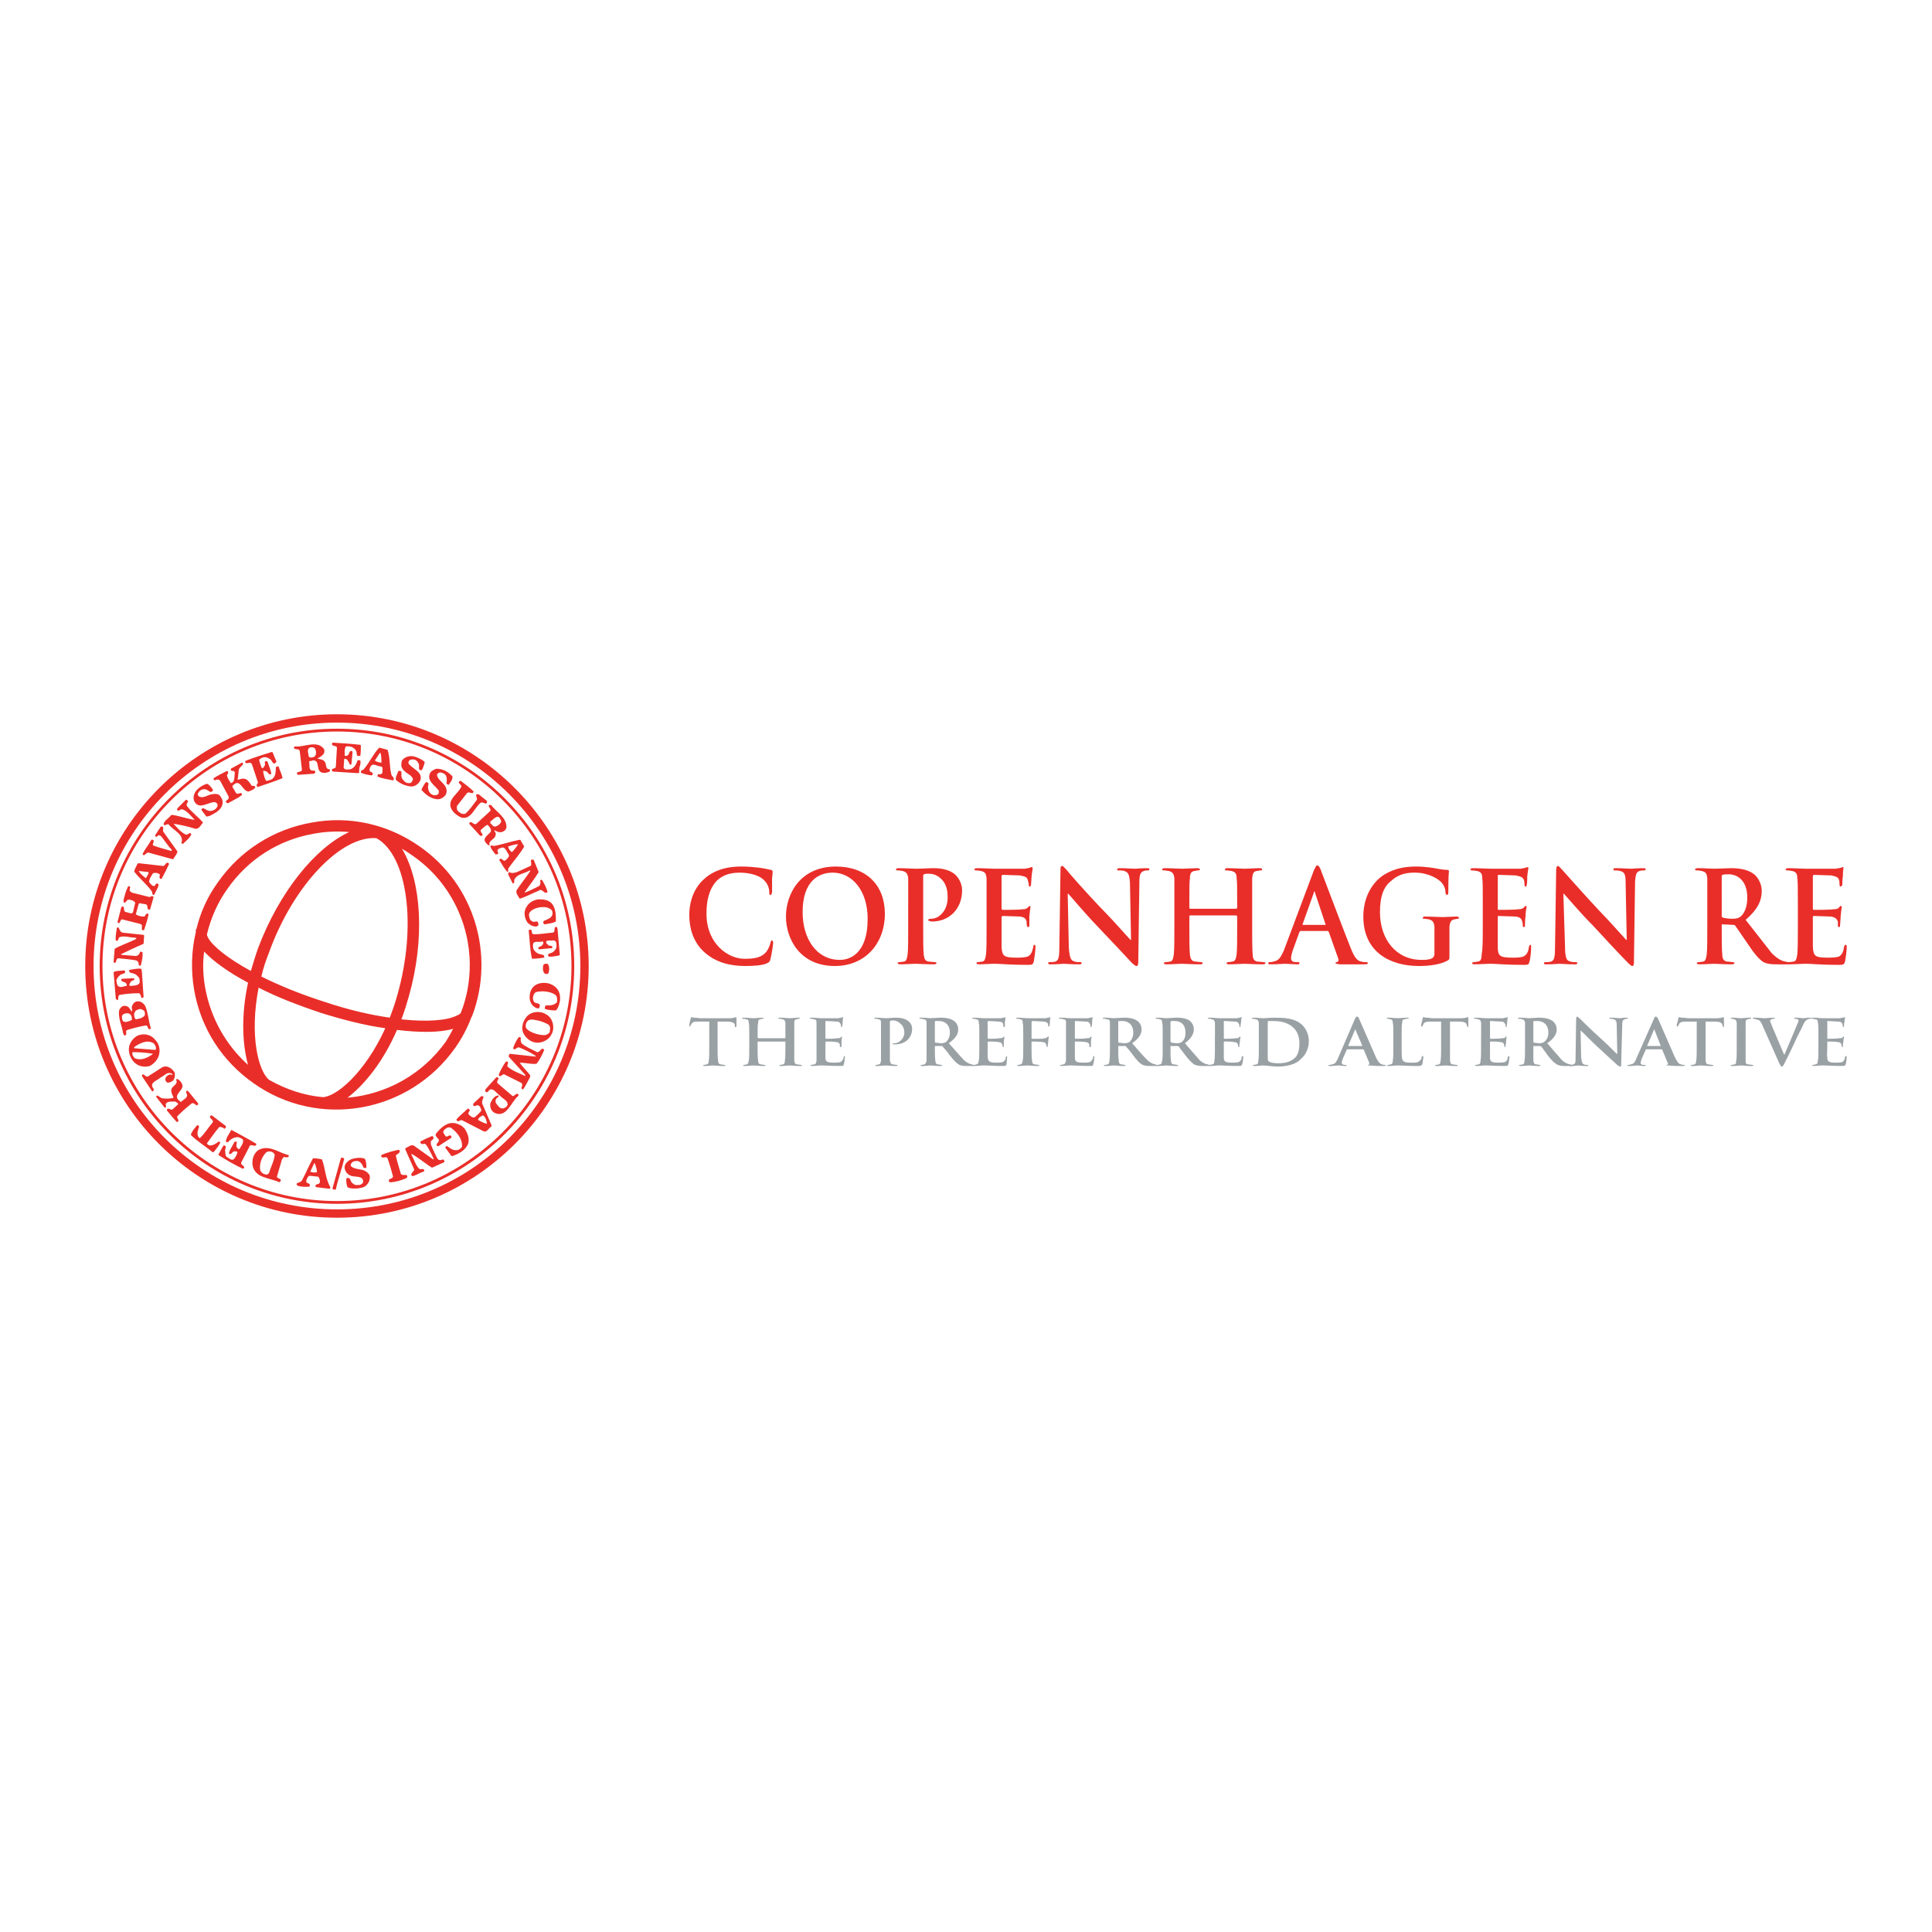 <?xml version="1.0" encoding="utf-8"?>
<!-- Generator: Adobe Illustrator 13.0.0, SVG Export Plug-In . SVG Version: 6.00 Build 14948)  -->
<!DOCTYPE svg PUBLIC "-//W3C//DTD SVG 1.0//EN" "http://www.w3.org/TR/2001/REC-SVG-20010904/DTD/svg10.dtd">
<svg version="1.0" id="Layer_1" xmlns="http://www.w3.org/2000/svg" xmlns:xlink="http://www.w3.org/1999/xlink" x="0px" y="0px"
	 width="192.756px" height="192.756px" viewBox="0 0 192.756 192.756" enable-background="new 0 0 192.756 192.756"
	 xml:space="preserve">
<g>
	<polygon fill-rule="evenodd" clip-rule="evenodd" fill="#FFFFFF" points="0,0 192.756,0 192.756,192.756 0,192.756 0,0 	"/>
	<path fill-rule="evenodd" clip-rule="evenodd" fill="#E92E29" d="M8.504,96.378c0,13.86,11.254,25.114,25.115,25.114
		s25.115-11.254,25.115-25.114c0-13.805-11.254-25.115-25.115-25.115S8.504,82.573,8.504,96.378L8.504,96.378z M9.335,96.378
		c0-13.361,10.867-24.283,24.283-24.283c13.417,0,24.283,10.922,24.283,24.283c0,13.417-10.866,24.282-24.283,24.282
		C20.202,120.66,9.335,109.795,9.335,96.378L9.335,96.378z"/>
	<path fill-rule="evenodd" clip-rule="evenodd" fill="#E92E29" d="M9.945,96.378c0,13.083,10.589,23.728,23.673,23.728
		s23.673-10.645,23.673-23.728c0-13.029-10.589-23.674-23.673-23.674S9.945,83.349,9.945,96.378L9.945,96.378z M10.223,96.378
		c0-12.918,10.478-23.396,23.396-23.396S57.015,83.46,57.015,96.378c0,12.917-10.479,23.452-23.396,23.452
		S10.223,109.295,10.223,96.378L10.223,96.378z"/>
	<path fill-rule="evenodd" clip-rule="evenodd" fill="#E92E29" d="M47.146,101.256c2.218-5.987,0.222-12.973-5.267-16.798
		c-3.16-2.218-6.985-3.105-10.811-2.384c-3.771,0.666-7.097,2.772-9.314,5.932c-1.054,1.442-1.774,3.049-2.162,4.713h-0.056
		c0,0.111,0,0.167,0,0.277c-0.443,1.885-0.499,3.826-0.167,5.766c0.666,3.826,2.772,7.096,5.933,9.314
		c6.486,4.602,15.523,2.994,20.125-3.549c0.666-0.943,1.22-1.996,1.608-3.049C47.091,101.424,47.091,101.367,47.146,101.256
		L47.146,101.256L47.146,101.256z M46.869,96.267c0,1.608-0.277,3.216-0.887,4.769c-0.056,0.111-0.222,0.221-0.389,0.277
		c-0.942,0.498-2.938,0.664-5.544,0.387c0.277-0.721,0.499-1.441,0.721-2.217c1.663-5.821,1.275-11.587-0.666-14.803
		c0.388,0.222,0.721,0.443,1.108,0.721C44.874,87.951,46.869,92.109,46.869,96.267L46.869,96.267z M32.177,109.461
		c-1.83-0.166-3.659-0.775-5.322-1.719l0,0c-1.053-0.83-1.996-4.379-1.053-9.203c1.829,0.943,3.992,1.775,6.32,2.551
		c2.162,0.666,4.324,1.221,6.32,1.498C36.391,107.078,33.508,109.461,32.177,109.461L32.177,109.461L32.177,109.461z M32.455,99.98
		c-2.439-0.775-4.602-1.662-6.376-2.549c0.167-0.777,0.444-1.608,0.776-2.44c2.384-6.598,7.152-11.643,10.7-11.366
		c3.104,1.719,4.047,8.705,2.107,15.579c-0.222,0.832-0.499,1.607-0.776,2.328C36.945,101.256,34.783,100.758,32.455,99.98
		L32.455,99.98z M22.697,88.671c2.051-2.938,5.101-4.879,8.594-5.488c1.164-0.222,2.384-0.277,3.548-0.167
		c-3.382,1.552-6.985,5.987-9.092,11.587c-0.277,0.776-0.499,1.552-0.721,2.273c-2.329-1.275-3.825-2.495-4.269-3.327
		c-0.056-0.111-0.111-0.222-0.111-0.333C21.034,91.61,21.699,90.058,22.697,88.671L22.697,88.671z M20.479,98.596
		c-0.222-1.221-0.277-2.44-0.111-3.66c0.887,0.943,2.384,2.052,4.38,3.105c-0.721,3.326-0.554,6.209,0,8.205
		C22.531,104.25,21.034,101.59,20.479,98.596L20.479,98.596z M34.672,109.518c1.664-1.275,3.548-3.549,4.935-6.764
		c2.273,0.277,4.269,0.277,5.6-0.111c-0.222,0.443-0.443,0.832-0.721,1.275C42.102,107.244,38.498,109.184,34.672,109.518
		L34.672,109.518z"/>
	<path fill-rule="evenodd" clip-rule="evenodd" fill="#E92E29" d="M35.947,74.312l0.055,0.056c0,0.333,0,0.721-0.055,1.053
		c-0.111,0-0.167,0-0.277,0c-0.111-0.111-0.055-0.277-0.111-0.443c-0.055-0.167-0.222-0.333-0.443-0.444
		c-0.167-0.055-0.388-0.111-0.61-0.055c-0.167,0.277-0.111,0.61-0.111,0.887c0.055,0.11,0.166,0.055,0.277,0
		c0.222-0.111,0.111-0.499,0.444-0.443l0.056,0.111l-0.111,1.22c-0.056,0.055-0.111,0.055-0.167,0
		c-0.111-0.222-0.222-0.555-0.499-0.555l-0.056,0.055l-0.055,0.832c0.111,0.277,0.443,0.166,0.665,0.166
		c0.388-0.111,0.61-0.499,0.721-0.887c0.056-0.055,0.167,0,0.277,0c0.055,0.167,0,0.333,0,0.444
		c-0.111,0.222-0.111,0.499-0.111,0.776l-0.111,0.056l-2.55-0.167c-0.056-0.055-0.056-0.111-0.056-0.222
		c0.111-0.111,0.388-0.056,0.388-0.277l0.111-1.885c-0.055-0.277-0.665-0.056-0.443-0.499
		C34.062,74.146,35.005,74.201,35.947,74.312L35.947,74.312z"/>
	<path fill-rule="evenodd" clip-rule="evenodd" fill="#E92E29" d="M27.576,75.976c0,0.111-0.167,0.166-0.222,0.222
		c-0.222-0.111-0.222-0.333-0.388-0.444c-0.222-0.166-0.499-0.277-0.776-0.166c-0.111,0.055-0.277,0.111-0.333,0.222
		c0.056,0.277,0.167,0.61,0.277,0.832c0.166,0,0.222-0.166,0.277-0.277c0.111-0.111-0.111-0.333,0.111-0.444
		c0.222,0,0.222,0.277,0.277,0.388c0.111,0.277,0.222,0.61,0.277,0.887c-0.055,0.056-0.166,0.056-0.222,0.056
		c-0.111-0.167-0.222-0.277-0.388-0.333h-0.222c0.055,0.333,0.167,0.832,0.333,0.998c0.222-0.056,0.555-0.111,0.666-0.277
		c0.277-0.277,0.277-0.721,0.277-1.109c0.056,0,0.167-0.111,0.277-0.055c0.111,0.388,0.333,0.776,0.388,1.164
		c-0.832,0.333-1.663,0.61-2.495,0.887c-0.056-0.055-0.111-0.166-0.056-0.277l0.111-0.167l-0.61-1.829
		c-0.167-0.389-0.721,0.166-0.665-0.333c0.832-0.333,1.718-0.61,2.605-0.887h0.111L27.576,75.976L27.576,75.976z"/>
	<path fill-rule="evenodd" clip-rule="evenodd" fill="#E92E29" d="M38.664,74.811c0.277,0.776,0.167,1.664,0.389,2.495
		c0.055,0.166,0.388,0.333,0.166,0.554c-0.499-0.111-1.053-0.166-1.552-0.388c0-0.111,0-0.277,0.167-0.222
		c0.166,0.056,0.333-0.111,0.333-0.222c-0.056-0.222,0.111-0.499-0.167-0.554c-0.333,0-0.832-0.444-1.053,0.055
		c-0.056,0.111-0.111,0.222-0.056,0.388c0.111,0.166,0.388,0.111,0.277,0.388l-0.111,0.055c-0.388-0.055-0.721-0.111-1.054-0.277
		c-0.055-0.277,0.277-0.222,0.333-0.388c0.554-0.665,0.887-1.441,1.497-2.106L38.664,74.811L38.664,74.811z M37.389,75.864
		c0.222,0.167,0.444,0.222,0.666,0.222c0-0.333,0-0.721-0.111-0.998C37.722,75.31,37.61,75.643,37.389,75.864L37.389,75.864z"/>
	<path fill-rule="evenodd" clip-rule="evenodd" fill="#E92E29" d="M42.378,76.031c-0.055,0.277-0.166,0.555-0.277,0.776
		c-0.056,0.055-0.111,0.055-0.222,0c-0.166-0.111,0-0.443-0.111-0.61c-0.055-0.167-0.222-0.333-0.333-0.388
		c-0.167-0.056-0.388-0.056-0.499,0c-0.166,0.055-0.222,0.277-0.166,0.388c0.443,0.554,1.441,0.832,1.164,1.663
		c-0.167,0.333-0.499,0.61-0.887,0.61c-0.61-0.056-1.109-0.277-1.552-0.665c-0.055-0.333,0.167-0.555,0.222-0.832
		c0.055-0.111,0.222-0.055,0.333,0c0,0.277-0.056,0.61,0.167,0.832c0.167,0.222,0.333,0.332,0.61,0.332
		c0.166,0,0.277-0.11,0.333-0.277c0.111-0.166-0.055-0.333-0.222-0.499c-0.388-0.277-0.998-0.61-0.887-1.164
		c0-0.222,0.056-0.388,0.222-0.499c0.333-0.277,0.832-0.333,1.22-0.167C41.769,75.643,42.102,75.753,42.378,76.031L42.378,76.031z"
		/>
	<path fill-rule="evenodd" clip-rule="evenodd" fill="#E92E29" d="M24.25,76.197c-0.056,0.222-0.277,0.277-0.388,0.499
		c-0.111,0.333-0.056,0.721-0.167,1.054c0.167,0.111,0.333-0.111,0.555-0.055c0.443-0.056,0.665,0.443,0.887,0.72
		c0.111,0,0.277-0.055,0.333,0.111c-0.056,0.222-0.389,0.333-0.666,0.444c-0.61,0-0.832-1.331-1.497-0.666
		c-0.222,0.111-0.055,0.277-0.055,0.333c0.166,0.166,0.166,0.388,0.388,0.554c0.167,0.056,0.444-0.222,0.5,0.056
		c0,0.166-0.222,0.166-0.277,0.277l-1.109,0.61c-0.111,0-0.167-0.055-0.222-0.111c0-0.222,0.277-0.222,0.277-0.388v-0.166
		l-0.832-1.552c-0.111-0.167-0.277-0.167-0.443-0.111c-0.055,0-0.111,0.111-0.167,0c-0.055,0-0.055-0.056-0.055-0.167
		c0.443-0.277,0.887-0.499,1.331-0.721c0.055,0,0.111,0.055,0.111,0.111c0.056,0.166-0.111,0.222-0.111,0.333
		c0.055,0.277,0.222,0.499,0.388,0.776c0.443-0.11,0.333-0.665,0.388-0.998c0.056-0.111-0.055-0.167-0.111-0.222
		c-0.166,0-0.277,0-0.277-0.111v-0.111l1.109-0.609C24.194,76.086,24.25,76.142,24.25,76.197L24.25,76.197z"/>
	<path fill-rule="evenodd" clip-rule="evenodd" fill="#E92E29" d="M45.15,77.472c0,0.333-0.222,0.61-0.388,0.832
		c-0.111-0.055-0.222-0.055-0.222-0.167c0.056-0.277,0.056-0.554-0.055-0.776c-0.111-0.167-0.277-0.222-0.444-0.277
		c-0.222-0.055-0.388,0.056-0.443,0.222c0.056,0.554,0.832,0.831,0.942,1.441c0.056,0.222,0,0.499-0.166,0.665
		c-0.222,0.222-0.444,0.333-0.721,0.333c-0.666-0.055-1.165-0.443-1.608-0.942c0.111-0.277,0.277-0.554,0.443-0.776
		c0.111,0,0.222,0.055,0.277,0.166c-0.111,0.277-0.056,0.666,0.111,0.887s0.443,0.333,0.721,0.222
		c0.167-0.055,0.222-0.222,0.167-0.443c-0.388-0.499-1.165-0.942-0.887-1.664c0.111-0.277,0.388-0.388,0.666-0.499
		C44.208,76.696,44.763,77.029,45.15,77.472L45.15,77.472z"/>
	<path fill-rule="evenodd" clip-rule="evenodd" fill="#E92E29" d="M45.982,77.916c0.443,0.333,0.887,0.665,1.275,1.053
		c0,0.056-0.056,0.111-0.111,0.167c-0.222,0-0.388-0.167-0.555,0l-0.998,1.275c-0.055,0.222,0,0.499,0.222,0.61
		c0.167,0.167,0.388,0.222,0.61,0.167c0.443-0.388,0.776-0.887,1.109-1.331c0.222-0.222-0.333-0.666,0.222-0.61l0.832,0.665
		c0,0.111,0,0.222-0.111,0.277c-0.167-0.056-0.333-0.167-0.499-0.111c-0.665,0.499-0.942,1.719-1.94,1.497
		c-0.499-0.222-1.053-0.666-1.109-1.22c-0.055-0.721,0.721-1.165,1.054-1.774c0.222-0.333-0.444-0.388-0.111-0.665H45.982
		L45.982,77.916z"/>
	<path fill-rule="evenodd" clip-rule="evenodd" fill="#E92E29" d="M21.255,78.803c0,0.111-0.111,0.167-0.222,0.222
		c-0.222-0.056-0.388-0.333-0.721-0.277c-0.222,0-0.443,0.167-0.555,0.388c-0.055,0.111,0,0.277,0.111,0.333
		c0.443,0.222,0.831-0.167,1.275-0.222c0.222-0.056,0.499-0.056,0.721,0.055c0.166,0.167,0.277,0.388,0.333,0.555
		c0.111,0.554-0.277,0.998-0.776,1.275c-0.222,0.111-0.499,0.333-0.832,0.333l-0.499-0.665c0-0.056,0.111-0.167,0.167-0.167
		c0.222,0.056,0.443,0.277,0.665,0.277c0.222,0,0.443-0.056,0.61-0.222c0.111-0.111,0.222-0.277,0.167-0.443
		c-0.056-0.111-0.111-0.167-0.277-0.222c-0.666,0-1.608,0.832-2.052-0.111c-0.166-0.443,0.056-0.887,0.333-1.164
		s0.61-0.444,0.942-0.555C20.923,78.304,21.089,78.581,21.255,78.803L21.255,78.803z"/>
	<path fill-rule="evenodd" clip-rule="evenodd" fill="#E92E29" d="M18.761,79.912c0,0.167-0.222,0.277-0.111,0.499
		c0.443,0.61,1.108,1.053,1.608,1.663c-0.222,0.222-0.388,0.666-0.776,0.61c-0.721-0.222-1.442-0.388-2.162-0.499
		c0.333,0.388,0.72,0.832,1.164,1.054c0.277,0.167,0.443-0.333,0.61,0c-0.167,0.388-0.554,0.665-0.832,0.942
		c-0.111,0.056-0.111-0.056-0.167-0.056c0.333-0.887-0.832-1.275-1.275-1.885c-0.222-0.056-0.388,0.222-0.499,0
		c0.055-0.388,0.554-0.61,0.721-0.887l0.111-0.055c0.776,0.111,1.497,0.388,2.273,0.499c-0.333-0.333-0.776-0.943-1.275-1.054
		c-0.167-0.055-0.277,0.277-0.499,0.056l0.055-0.167l0.832-0.832C18.594,79.745,18.65,79.856,18.761,79.912L18.761,79.912z"/>
	<path fill-rule="evenodd" clip-rule="evenodd" fill="#E92E29" d="M48.976,80.3c0.554,0.721,1.608,1.275,1.552,2.273
		c-0.055,0.167-0.166,0.333-0.333,0.388c-0.333,0.167-0.61,0-0.832-0.111h-0.056c0.111,0.222,0.222,0.277,0.111,0.555
		c-0.055,0.332-0.776,0.499-0.554,0.942c-0.222,0-0.333-0.222-0.444-0.333c-0.277-0.443,0.333-0.721,0.555-1.053
		c0.055-0.277-0.167-0.499-0.333-0.666c-0.222,0.056-0.444,0.333-0.666,0.499c-0.167,0.222,0.499,0.555-0.056,0.61l-1.109-1.22
		c0-0.055,0.056-0.111,0.111-0.166c0.222,0,0.389,0.333,0.61,0.166l1.386-1.275C49.087,80.688,48.421,80.3,48.976,80.3L48.976,80.3z
		 M48.92,81.963v0.166c0.167,0.111,0.277,0.388,0.499,0.333s0.388-0.167,0.499-0.333c0.111-0.111,0.111-0.277,0-0.388
		C49.697,81.131,49.198,81.797,48.92,81.963L48.92,81.963z"/>
	<path fill-rule="evenodd" clip-rule="evenodd" fill="#E92E29" d="M16.321,83.017l1.386,1.94c-0.055,0.277-0.277,0.499-0.443,0.776
		c-0.832-0.222-1.608-0.443-2.439-0.666c-0.277-0.055-0.388,0.444-0.61,0.167c0.222-0.499,0.61-0.942,0.887-1.441
		c0.055-0.056,0.166,0,0.222,0.056c0.055,0.166-0.111,0.277-0.056,0.499c0.61,0.222,1.22,0.388,1.83,0.554
		c0.111-0.111-0.055-0.222-0.166-0.333L16.1,83.46c-0.056-0.055-0.167-0.167-0.333-0.111c-0.055,0.111-0.166,0.166-0.222,0.111
		c-0.111-0.055-0.055-0.167,0-0.222l0.499-0.776C16.487,82.406,16.155,82.85,16.321,83.017L16.321,83.017z"/>
	<path fill-rule="evenodd" clip-rule="evenodd" fill="#E92E29" d="M52.302,84.458c-0.443,0.776-1.109,1.497-1.608,2.217
		c0,0.056,0.056,0.277-0.055,0.333c-0.333-0.333-0.554-0.776-0.832-1.22c0-0.056,0.111-0.111,0.167-0.111
		c0.166,0.055,0.277,0.277,0.443,0.167c0.167-0.167,0.443-0.333,0.333-0.61c-0.222-0.222-0.333-0.887-0.832-0.609
		c-0.111,0-0.222,0.11-0.277,0.166c-0.056,0.222,0.222,0.388-0.056,0.443h-0.166c-0.167-0.277-0.443-0.499-0.499-0.832
		c0.167-0.111,0.277,0,0.388,0c0.832-0.166,1.663-0.443,2.495-0.61h0.111L52.302,84.458L52.302,84.458z M50.694,84.458
		c0.056,0.222,0.167,0.443,0.388,0.554c0.222-0.222,0.444-0.499,0.61-0.776C51.305,84.236,51.027,84.347,50.694,84.458
		L50.694,84.458z"/>
	<path fill-rule="evenodd" clip-rule="evenodd" fill="#E92E29" d="M53.744,87.008c-0.388,0.665-0.942,1.331-1.386,1.996v0.056
		c0.443-0.167,0.887-0.388,1.331-0.61c0.166-0.056,0.222-0.222,0.222-0.333c0.056-0.111-0.111-0.277,0.056-0.333h0.111
		c0.222,0.388,0.443,0.776,0.554,1.22c-0.333,0.277-0.499-0.388-0.832-0.166c-0.665,0.277-1.275,0.61-1.94,0.832
		c-0.166-0.277-0.388-0.499-0.333-0.832c0.443-0.666,0.942-1.275,1.386-1.94l-0.055-0.056c-0.555,0.333-1.275,0.333-1.552,0.942
		c0,0.111,0,0.167,0,0.277c-0.056,0.056-0.111,0.111-0.167,0.056l-0.444-0.887c0-0.111,0.056-0.167,0.111-0.222
		c0.277,0.167,0.554,0.055,0.776,0l1.331-0.61c0.277-0.11-0.222-0.776,0.333-0.609L53.744,87.008L53.744,87.008z"/>
	<path fill-rule="evenodd" clip-rule="evenodd" fill="#E92E29" d="M32.344,74.756c0.056,0.222,0,0.499-0.222,0.61
		c-0.111,0.166-0.277,0.166-0.444,0.333c0.277,0.055,0.61,0.055,0.776,0.388c0.111,0.222,0,0.665,0.443,0.665
		c0,0.056,0.056,0.167,0,0.222c-0.222,0.111-0.61,0.222-0.887,0.056c-0.499-0.277-0.055-1.22-0.831-1.165
		c-0.111,0.111-0.277,0-0.333,0.111c0.056,0.333-0.055,0.776,0.222,0.887c0.166,0.056,0.388-0.055,0.388,0.167
		c0,0.111-0.111,0.166-0.166,0.166l-1.552,0.111c-0.111-0.056-0.111-0.111-0.111-0.222c0.167-0.111,0.443-0.055,0.499-0.277
		l-0.222-1.885c-0.111-0.333-0.666,0-0.555-0.444h0.167C30.403,74.534,31.678,73.813,32.344,74.756L32.344,74.756z M30.902,74.589
		c-0.333,0.167-0.111,0.61-0.111,0.832c0.055,0.222,0.333,0.167,0.499,0.111c0.111-0.056,0.221-0.166,0.221-0.277
		c0.056-0.221,0-0.443-0.11-0.609C31.235,74.534,31.069,74.534,30.902,74.589L30.902,74.589z M16.266,86.398l-2.439-0.277
		l-0.111,0.055c-0.111,0.277-0.277,0.499-0.333,0.776c0.554,0.721,1.275,1.275,1.774,1.996c0.056,0.111,0,0.222,0.111,0.333
		c0,0,0.056,0,0.111,0l0.388-0.776c0-0.111,0.111-0.222,0-0.333c-0.166-0.111-0.277,0.111-0.333,0.222
		c-0.277,0.056-0.443-0.277-0.554-0.388c0-0.333,0.222-0.609,0.388-0.887c0.167-0.056,0.444-0.056,0.666,0.111
		c0.056,0.111-0.111,0.333,0.056,0.443c0.055,0,0.166,0.056,0.166-0.056c0.277-0.499,0.499-0.942,0.721-1.441
		C16.543,85.844,16.543,86.398,16.266,86.398L16.266,86.398z M14.824,87.008c0,0.222-0.166,0.443-0.277,0.609
		c-0.222-0.166-0.555-0.443-0.721-0.72L14.824,87.008L14.824,87.008z"/>
	<path fill-rule="evenodd" clip-rule="evenodd" fill="#E92E29" d="M12.995,88.505c-0.055,0.111-0.055,0.277-0.055,0.388l0.222,0.167
		l1.774,0.443c0.111-0.055,0.222-0.167,0.333-0.055l0.056,0.055l-0.333,1.164c0,0.111-0.111,0.111-0.222,0.056
		c-0.111-0.167,0-0.443-0.222-0.499l-0.666-0.111l-0.056,0.111l-0.277,0.998c0.277,0.167,0.499,0.222,0.832,0.222
		c0.167-0.056,0.167-0.389,0.388-0.277l0.055,0.055c-0.111,0.554-0.277,1.053-0.443,1.552c-0.056,0.056-0.222,0.056-0.222-0.055
		c0-0.167,0-0.277,0-0.444l-0.222-0.111l-1.774-0.443c-0.222,0.055-0.166,0.61-0.443,0.277l0.388-1.497
		c0.055-0.056,0.166-0.056,0.221-0.056c0.056,0.167,0,0.499,0.222,0.555c0.222,0,0.61,0.277,0.721,0l0.222-0.942
		c-0.166-0.222-0.499-0.333-0.776-0.277c-0.111,0.111-0.222,0.388-0.388,0.222V89.78c0.111-0.444,0.222-0.887,0.444-1.331
		C12.829,88.394,12.939,88.394,12.995,88.505L12.995,88.505z"/>
	<path fill-rule="evenodd" clip-rule="evenodd" fill="#E92E29" d="M55.074,90.168c0.388,0.499,0.388,1.164,0.388,1.774
		c-0.333,0.167-0.776,0.222-1.108,0.277c-0.111,0-0.111-0.111-0.167-0.167l0.055-0.167c0.333-0.166,0.887-0.277,0.887-0.776
		c0-0.222-0.111-0.388-0.277-0.444c-0.443-0.333-1.718-0.166-2.051,0.444c-0.055,0.167,0,0.388,0.056,0.554
		c0.055,0.167,0.167,0.222,0.277,0.277c0.222,0.111,0.554-0.167,0.554,0.167c0.111,0.166-0.056,0.333-0.222,0.333
		c-0.333,0-0.61-0.167-0.832-0.388c-0.277-0.388-0.444-1.053-0.111-1.552c0.222-0.443,0.721-0.721,1.22-0.776
		C54.243,89.725,54.742,89.78,55.074,90.168L55.074,90.168z"/>
	<path fill-rule="evenodd" clip-rule="evenodd" fill="#E92E29" d="M55.629,92.719l0.222,2.55l-0.055,0.055
		c-0.388,0.056-0.721,0.167-1.054,0.111c-0.055-0.056-0.055-0.167-0.055-0.222c0.111-0.111,0.277-0.111,0.388-0.167
		c0.277-0.166,0.499-0.443,0.444-0.72c0-0.222,0-0.388-0.222-0.499c-0.277,0-0.555,0-0.776,0.055
		c-0.111,0.222,0.111,0.333,0.222,0.444c0.111,0.055,0.333,0,0.388,0.166c-0.056,0.055-0.056,0.166-0.167,0.111l-1.164,0.111
		c-0.111,0-0.111-0.167-0.056-0.222c0.222-0.055,0.388-0.166,0.444-0.333c0.055-0.111,0-0.277-0.111-0.222
		c-0.277,0.111-0.776-0.111-0.887,0.222c-0.055,0.277,0,0.554,0.167,0.721c0.222,0.277,0.554,0.333,0.832,0.388
		c0.111,0.055,0.111,0.167,0.111,0.277c-0.388,0.055-0.832,0.11-1.22,0.11c-0.222-0.942-0.222-1.885-0.333-2.827
		c0.055-0.111,0.166-0.056,0.277-0.056c0.055,0.167,0,0.388,0.222,0.443c0.665,0,1.22-0.111,1.885-0.166
		c0.388-0.056,0-0.666,0.443-0.554L55.629,92.719L55.629,92.719z"/>
	<path fill-rule="evenodd" clip-rule="evenodd" fill="#E92E29" d="M12.219,93.051l2.106,0.222l0.056,0.056l-0.056,0.832
		c-0.776,0.333-1.497,0.665-2.273,1.053l0.111,0.056l1.386,0.111c0.222,0,0.388-0.222,0.443-0.444l0.222,0.056
		c0.056,0.444-0.055,0.887-0.167,1.331c-0.055,0.056-0.222,0-0.222-0.111c0.056-0.167-0.111-0.333-0.222-0.388
		c-0.61-0.111-1.22-0.167-1.83-0.222c-0.277,0.111-0.111,0.665-0.443,0.388l0.111-1.331c0.666-0.388,1.441-0.609,2.162-0.998v-0.056
		l-0.111-0.055c-0.554,0-1.053-0.222-1.552-0.056c-0.222,0.111-0.055,0.499-0.388,0.333c-0.055-0.388,0.056-0.832,0.111-1.275
		c0.056,0,0.111-0.055,0.167,0C11.941,92.719,11.941,92.94,12.219,93.051L12.219,93.051z"/>
	<path fill-rule="evenodd" clip-rule="evenodd" fill="#E92E29" d="M54.687,96.211c0.111,0.222,0.166,0.555,0,0.943
		c-0.167,0.055-0.277,0-0.388-0.056c-0.167-0.222-0.167-0.666-0.056-0.887C54.354,96.156,54.576,96.101,54.687,96.211L54.687,96.211
		z"/>
	<path fill-rule="evenodd" clip-rule="evenodd" fill="#E92E29" d="M14.159,96.988l0.166,2.495c-0.055,0.055-0.111,0.111-0.222,0.055
		c-0.056-0.166-0.056-0.332-0.222-0.443c-0.665,0-1.331,0.057-1.94,0.166c-0.277,0.057,0,0.832-0.388,0.389l-0.222-2.661
		c0.277-0.167,0.666-0.111,0.998-0.167c0.056-0.055,0.111,0.056,0.167,0.111c0,0.277-0.388,0.167-0.554,0.388
		c-0.167,0.166-0.333,0.332-0.333,0.555c0.055,0.221,0.055,0.387,0.166,0.498c0.277,0.223,0.554,0,0.832,0
		c0.056-0.055,0.056-0.111,0-0.221c-0.111-0.277-0.554-0.111-0.499-0.443l0.055-0.057l1.165-0.055c0.055,0,0.111,0.111,0.055,0.166
		c-0.166,0.055-0.388,0.166-0.443,0.389c-0.056,0.055-0.056,0.166,0.055,0.221c0.333-0.055,0.776,0,0.942-0.332
		c0-0.277,0-0.498-0.166-0.609c-0.222-0.277-0.499-0.333-0.776-0.389c-0.111-0.055-0.111-0.222-0.111-0.277
		c0.388-0.056,0.832-0.167,1.22-0.111L14.159,96.988L14.159,96.988z"/>
	<path fill-rule="evenodd" clip-rule="evenodd" fill="#E92E29" d="M55.629,98.707c0.554,0.83,0.056,1.939-0.167,2.105
		c-0.055,0-0.776,0-1.108-0.166c0-0.111,0-0.277,0.111-0.332c0.388,0,0.832,0,1.108-0.334c0.056-0.275,0-0.609-0.166-0.721
		c-0.444-0.332-1.275-0.443-1.94-0.275c-0.167,0.109-0.222,0.221-0.277,0.443c-0.055,0.221,0,0.387,0.111,0.553
		c0.167,0.168,0.443,0.057,0.554,0.277c0,0.111,0,0.443-0.277,0.334c-0.388-0.111-0.666-0.5-0.721-0.887
		c-0.056-0.5,0.055-0.998,0.443-1.332c0.388-0.332,1.054-0.387,1.552-0.221C55.185,98.262,55.462,98.484,55.629,98.707
		L55.629,98.707z"/>
	<path fill-rule="evenodd" clip-rule="evenodd" fill="#E92E29" d="M14.492,100.369c0.277,0.666,0.333,1.498,0.554,2.219
		c0,0.109-0.111,0.055-0.166,0.109c-0.167-0.109-0.111-0.387-0.333-0.387c-0.666,0.109-1.275,0.277-1.83,0.443
		c-0.333,0.111,0.111,0.555-0.333,0.555l-0.111-0.277c-0.111-0.721-0.499-1.441-0.388-2.219c0.055-0.166,0.222-0.387,0.388-0.443
		c0.167-0.055,0.388,0,0.555,0.111c0.111,0.166,0.222,0.277,0.277,0.443c0.167-0.111,0-0.332,0.056-0.498
		c0.056-0.223,0.222-0.445,0.443-0.5C13.993,99.814,14.325,100.092,14.492,100.369L14.492,100.369z M13.715,100.758
		c-0.166,0-0.277,0.221-0.333,0.389c0,0.221,0,0.387,0.167,0.553c0.333-0.055,0.665-0.109,0.887-0.387c0.056-0.111,0-0.277,0-0.389
		C14.27,100.701,13.937,100.592,13.715,100.758L13.715,100.758z M12.717,101.09c-0.222,0-0.443,0.057-0.554,0.277
		c0,0.166,0,0.443,0.166,0.555c0.277,0.111,0.61-0.055,0.832-0.166c0-0.111,0-0.277-0.056-0.389
		C13.05,101.201,12.884,101.09,12.717,101.09L12.717,101.09z"/>
	<path fill-rule="evenodd" clip-rule="evenodd" fill="#E92E29" d="M54.963,101.645c0.277,0.443,0.333,1.109,0.056,1.553
		c-0.222,0.498-0.832,0.832-1.386,0.832c-0.609,0-1.109-0.389-1.386-0.889c-0.277-0.498-0.111-1.164,0.222-1.607
		c0.388-0.555,1.109-0.664,1.663-0.498C54.465,101.146,54.797,101.367,54.963,101.645L54.963,101.645z M53.633,101.811
		c-0.333-0.055-0.776-0.221-1.053,0.111c-0.111,0.166-0.167,0.389-0.111,0.609c0.333,0.555,1.663,0.832,1.996,0.721
		c0.166-0.055,0.443-0.221,0.388-0.387c0.056-0.277,0.056-0.5-0.166-0.666C54.354,102.033,53.966,101.867,53.633,101.811
		L53.633,101.811z"/>
	<path fill-rule="evenodd" clip-rule="evenodd" fill="#E92E29" d="M51.97,103.584c-0.055,0.168,0,0.334,0.056,0.5
		c0.443,0.389,1.053,0.609,1.552,0.887c0.333,0.057,0.443-0.609,0.721-0.221c-0.222,0.498-0.444,0.998-0.776,1.385
		c-0.554,0.057-1.109-0.111-1.663-0.111c0.277,0.445,0.721,0.832,1.053,1.275l-0.055,0.223c-0.222,0.389-0.388,0.775-0.666,1.164
		c-0.056,0-0.166-0.055-0.166-0.111c0-0.166,0.222-0.387-0.056-0.555l-1.663-0.83c-0.222-0.057-0.388,0.387-0.555,0.055
		c0.167-0.443,0.444-0.943,0.721-1.33c0.055,0,0.166,0,0.221,0.055c0,0.166-0.11,0.277-0.055,0.443
		c0.499,0.443,1.165,0.666,1.774,0.943c0.056-0.057-0.055-0.111-0.055-0.166l-1.608-1.775c0-0.109,0.056-0.221,0.111-0.277
		l2.55,0.277l0.056-0.055c-0.499-0.332-1.054-0.609-1.608-0.832c-0.333-0.166-0.443,0.389-0.666,0.055
		c0.111-0.387,0.333-0.775,0.555-1.107C51.859,103.475,51.97,103.475,51.97,103.584L51.97,103.584z"/>
	<path fill-rule="evenodd" clip-rule="evenodd" fill="#E92E29" d="M15.49,103.752c0.388,0.387,0.499,0.941,0.388,1.441
		c-0.111,0.498-0.5,0.941-0.943,1.164c-0.61,0.166-1.22,0-1.607-0.443c-0.333-0.389-0.555-0.943-0.444-1.498
		c0.111-0.498,0.555-1.053,1.053-1.164C14.547,103.086,15.157,103.309,15.49,103.752L15.49,103.752z M13.383,104.473v0.109
		l2.107,0.168l0.055-0.057c0.056-0.221-0.055-0.443-0.222-0.609C14.658,103.695,13.937,104.084,13.383,104.473L13.383,104.473z
		 M13.217,104.971c-0.056,0.223,0.055,0.443,0.222,0.609c0.665,0.277,1.331-0.055,1.829-0.443
		C14.603,105.027,13.937,104.971,13.217,104.971L13.217,104.971z"/>
	<path fill-rule="evenodd" clip-rule="evenodd" fill="#E92E29" d="M17.43,107.023c0.055,0.275,0,0.664-0.222,0.83
		c-0.167,0.111-0.333,0.166-0.5,0.166c-0.111-0.055-0.166-0.166-0.222-0.277c0-0.221,0.111-0.387,0.333-0.498
		c0.111-0.055,0.277-0.055,0.333,0c0.111,0,0.056-0.111,0-0.111c-0.444-0.277-0.776,0.223-1.164,0.389
		c-0.277,0.277-0.998,0.443-0.776,0.943c0.055,0.109,0.166,0.166,0.111,0.332c0,0.055-0.111,0.111-0.167,0.055l-0.998-1.496
		c0-0.111,0.055-0.166,0.111-0.166c0.166,0,0.333,0.387,0.554,0.166l1.386-0.887C16.709,106.246,17.208,106.635,17.43,107.023
		L17.43,107.023z"/>
	<path fill-rule="evenodd" clip-rule="evenodd" fill="#E92E29" d="M49.752,107.576c-0.055,0.166-0.222,0.334-0.111,0.5l1.497,1.275
		c0.222,0.055,0.388-0.443,0.61-0.111l-0.055,0.111c-0.721,0.609-1.165,2.271-2.384,1.662c-0.333-0.221-0.443-0.555-0.388-0.941
		c0.167-0.334,0.388-0.777,0.832-0.777c0.056,0.166-0.222,0.223-0.277,0.389c-0.055,0.111-0.055,0.332,0.056,0.443
		c0.167,0.223,0.388,0.555,0.721,0.443c0.167-0.055,0.333-0.166,0.388-0.332c0.055-0.443-0.499-0.609-0.776-0.943
		c-0.333-0.221-0.554-0.664-0.942-0.609c-0.166,0.055-0.222,0.332-0.388,0.277c-0.166-0.055-0.166-0.223-0.055-0.332l1.053-1.164
		C49.641,107.467,49.697,107.521,49.752,107.576L49.752,107.576z"/>
	<path fill-rule="evenodd" clip-rule="evenodd" fill="#E92E29" d="M18.206,108.297c0.056,0.555-1.053,0.998-0.277,1.553
		c0,0.057,0.111,0.111,0.167,0.057c0.222-0.223,0.666-0.389,0.555-0.723c-0.056-0.109-0.111-0.221-0.056-0.332
		c0,0,0.056-0.055,0.167,0l0.998,1.221c0.056,0.109-0.055,0.166-0.111,0.221c-0.166-0.055-0.277-0.277-0.499-0.221
		c-0.499,0.387-0.998,0.83-1.441,1.275c-0.166,0.221,0.333,0.443-0.055,0.609c-0.333-0.334-0.666-0.777-0.998-1.164
		c0-0.111,0-0.166,0.111-0.166c0.167-0.057,0.277,0.166,0.444,0.055l0.554-0.5c0.055-0.109-0.167-0.221-0.277-0.275
		c-0.333,0-0.776-0.057-0.942,0.221c-0.056,0.111,0.111,0.277-0.056,0.389h-0.055l-0.832-1.055c-0.056-0.055,0-0.109,0.055-0.166
		c0.222,0.057,0.333,0.223,0.499,0.277c0.388,0.057,0.832,0.057,1.165-0.055c-0.111-0.277-0.277-0.5-0.222-0.832
		c0.056-0.332,0.666-0.498,0.499-0.887c-0.055-0.057,0-0.111,0.056-0.166C17.929,107.742,18.151,108.02,18.206,108.297
		L18.206,108.297z"/>
	<path fill-rule="evenodd" clip-rule="evenodd" fill="#E92E29" d="M22.531,112.346c0.055,0.109-0.056,0.221-0.111,0.275
		c-0.166-0.109-0.333-0.221-0.554-0.166c-0.443,0.5-0.832,1.109-1.22,1.607c0.055,0.168,0.167,0.168,0.277,0.223
		c0.333,0,0.61-0.166,0.887-0.389c0.055,0,0.111,0,0.166,0.111c-0.166,0.332-0.388,0.609-0.665,0.943H21.2
		c-0.721-0.611-1.497-1.055-2.162-1.719c0.11-0.389,0.388-0.666,0.609-0.943c0.111-0.055,0.167,0,0.222,0.111
		c-0.111,0.332-0.277,0.721-0.056,1.053l0.111,0.111c0.499-0.443,0.832-1.053,1.275-1.553c0.222-0.332-0.5-0.443-0.167-0.721h0.111
		L22.531,112.346L22.531,112.346z"/>
	<path fill-rule="evenodd" clip-rule="evenodd" fill="#E92E29" d="M48.255,109.461c-0.111,0.223-0.222,0.5-0.111,0.721l0.887,2.053
		v0.166c-0.277,0.111-0.443,0.664-0.832,0.443l-2.051-1.053c-0.222-0.168-0.499,0.332-0.61-0.111
		c0.333-0.389,0.721-0.666,1.109-1.053c0.111-0.057,0.166,0.055,0.222,0.109c0,0.166-0.222,0.277-0.111,0.443
		c0.166,0.168,0.388,0.389,0.61,0.277c0.222-0.166,0.499-0.443,0.665-0.664c-0.055-0.166-0.111-0.389-0.277-0.5
		c-0.222-0.111-0.499,0.277-0.555-0.111l0.056-0.109l0.776-0.721C48.144,109.352,48.2,109.406,48.255,109.461L48.255,109.461z
		 M48.144,111.291c-0.166,0.111-0.443,0.223-0.443,0.443c0.277,0.166,0.609,0.334,0.887,0.389c-0.056-0.277-0.111-0.666-0.388-0.832
		H48.144L48.144,111.291z"/>
	<path fill-rule="evenodd" clip-rule="evenodd" fill="#E92E29" d="M46.37,112.621c0.277,0.443,0.499,0.943,0.333,1.498
		c-0.277,0.664-0.942,0.998-1.552,1.219H45.04l-0.61-0.832c0-0.055,0.056-0.166,0.167-0.166c0.333,0.223,0.61,0.5,1.109,0.389
		c0.111-0.055,0.333-0.166,0.388-0.332c0.055-0.777-0.5-1.441-1.109-1.885c-0.277-0.111-0.499,0.055-0.666,0.221
		c-0.111,0.111-0.111,0.277-0.056,0.332c0.111,0.111,0.111,0.277,0.277,0.334c0.167,0,0.388-0.277,0.499,0v0.111l-1.275,0.83
		c-0.111,0.057-0.167-0.055-0.222-0.109c0.055-0.223,0.333-0.334,0.222-0.555c-0.111-0.166-0.388-0.334-0.277-0.555
		c0.499-0.609,1.109-1.221,1.94-1.053C45.816,112.178,46.093,112.289,46.37,112.621L46.37,112.621z"/>
	<path fill-rule="evenodd" clip-rule="evenodd" fill="#E92E29" d="M25.58,114.119c-0.056,0.498-0.61-0.166-0.721,0.332l-0.776,1.498
		c-0.167,0.332,0.554,0.387,0.167,0.664c-0.832-0.387-1.608-0.832-2.384-1.33c-0.111-0.055-0.055-0.166,0-0.223
		c0.166-0.277,0.277-0.555,0.443-0.775c0.444,0,0.056,0.389,0.167,0.609c0,0.223,0,0.5,0.277,0.609
		c0.167,0.111,0.333,0.277,0.554,0.168c0.222-0.223,0.333-0.5,0.388-0.721c-0.111-0.111-0.277-0.111-0.388-0.057
		c-0.166,0.057-0.222,0.334-0.443,0.223c-0.055-0.111,0.056-0.223,0.056-0.334l0.499-0.887c0.056,0,0.167,0,0.222,0.057
		c-0.055,0.221-0.111,0.443,0.056,0.609c0.055,0.055,0.111,0.111,0.222,0.055c0.111-0.277,0.388-0.498,0.333-0.887
		c-0.111-0.166-0.333-0.221-0.5-0.277c-0.443,0-0.776,0.223-0.998,0.5c-0.111,0-0.167,0-0.222-0.057
		c0.055-0.443,0.333-0.775,0.554-1.164C23.917,113.176,24.748,113.619,25.58,114.119L25.58,114.119z"/>
	<path fill-rule="evenodd" clip-rule="evenodd" fill="#E92E29" d="M43.266,113.51c0,0.166-0.277,0.332-0.277,0.332
		c0,0.111,0,0.221,0,0.332c0.222,0.609,0.666,1.441,0.666,1.441c0.111,0.111,0.222,0.166,0.388,0.111c0.056,0,0.167-0.111,0.222,0
		c0.056,0.055,0.111,0.166,0.056,0.223l-1.22,0.553c-0.721-0.443-1.331-0.998-2.051-1.385v0.111
		c0.277,0.443,0.388,0.998,0.776,1.385c0.222,0.111,0.443-0.111,0.499,0.166c0.055,0.111-0.111,0.111-0.222,0.168
		c-0.333,0.109-0.666,0.387-0.998,0.387c-0.277-0.332,0.388-0.443,0.166-0.775l-0.832-1.885v-0.111
		c0.277-0.111,0.554-0.389,0.832-0.277l1.94,1.387l0.056-0.057c-0.277-0.609-0.721-1.496-0.887-1.496
		c-0.111-0.057-0.222,0.166-0.443-0.111v-0.111c0.388-0.221,0.776-0.387,1.164-0.555C43.155,113.342,43.21,113.398,43.266,113.51
		L43.266,113.51z"/>
	<path fill-rule="evenodd" clip-rule="evenodd" fill="#E92E29" d="M39.883,114.895c-0.055,0.223-0.277,0.223-0.388,0.389
		c0.111,0.609,0.333,1.219,0.499,1.83c0.167,0.277,0.777-0.111,0.61,0.387c-0.333,0.223-1.441,0.5-1.719,0.445
		c-0.111-0.057-0.111-0.168-0.056-0.277c0.111-0.057,0.333-0.111,0.388-0.277c-0.166-0.611-0.333-1.221-0.555-1.83
		c-0.111-0.277-0.72,0.166-0.609-0.332c0.665-0.277,1.331-0.445,1.663-0.5C39.828,114.674,39.883,114.783,39.883,114.895
		L39.883,114.895z"/>
	<path fill-rule="evenodd" clip-rule="evenodd" fill="#E92E29" d="M28.74,115.229c0.111,0,0.056,0.109,0.056,0.166
		c-0.167,0.166-0.388,0-0.499,0.055l-0.166,0.223l-0.5,1.719c0,0.221,0.555,0.166,0.333,0.498l-0.111,0.057
		c-0.942-0.445-2.439-0.389-2.661-1.719c-0.056-0.555,0.111-1.166,0.61-1.498C26.855,114.174,27.797,115.006,28.74,115.229
		L28.74,115.229z M26.522,115.006c-0.444,0.498-0.666,1.109-0.555,1.773c0.111,0.223,0.277,0.334,0.499,0.389
		c0.167,0.055,0.277,0,0.388-0.166c0.167-0.609,0.499-1.164,0.554-1.773C27.298,114.84,26.744,114.783,26.522,115.006
		L26.522,115.006z"/>
	<path fill-rule="evenodd" clip-rule="evenodd" fill="#E92E29" d="M36.391,115.615c0.111,0.111,0.166,0.555,0.166,0.832
		c-0.055,0.111-0.166,0.111-0.277,0.055c-0.111-0.221-0.166-0.443-0.443-0.609c-0.167-0.111-0.388-0.055-0.61,0
		c-0.166,0.111-0.277,0.277-0.222,0.443c0.333,0.334,0.887,0.277,1.331,0.443c0.222,0.111,0.443,0.277,0.554,0.5
		c0.056,0.443-0.111,0.832-0.499,1.109c-0.555,0.275-1.553,0.221-1.719,0.055c-0.055-0.111-0.166-0.498-0.111-0.887
		c0.444-0.166,0.388,0.332,0.555,0.443c0.167,0.166,0.333,0.277,0.61,0.221c0.222,0.057,0.499-0.166,0.499-0.275
		c0.055-0.723-0.832-0.445-1.275-0.666c-0.277-0.111-0.499-0.389-0.554-0.666c-0.056-0.277,0.055-0.498,0.222-0.664
		C35.061,115.449,36.169,115.449,36.391,115.615L36.391,115.615z"/>
	<path fill-rule="evenodd" clip-rule="evenodd" fill="#E92E29" d="M34.339,115.615c-0.222,0.998-0.609,1.996-0.832,3.049
		c-0.055,0.057-0.222,0-0.277,0l-0.055-0.109c0.277-0.998,0.555-1.996,0.832-2.994C34.062,115.449,34.284,115.504,34.339,115.615
		L34.339,115.615z"/>
	<path fill-rule="evenodd" clip-rule="evenodd" fill="#E92E29" d="M32.122,115.672c0.333,0.887,0.333,1.885,0.832,2.771
		c0,0.055,0,0.111-0.056,0.166l-1.331-0.166c-0.111,0-0.111-0.166-0.056-0.223c0.111-0.109,0.333-0.055,0.388-0.221
		c0.056-0.166,0-0.443-0.166-0.609c-0.333,0-0.665-0.111-0.942-0.057c-0.111,0.166-0.277,0.389-0.222,0.611
		c0.056,0.109,0.277,0.109,0.333,0.221v0.223c-0.444,0.055-1.109,0-1.22-0.111c-0.111-0.057-0.111-0.166-0.056-0.223
		c0.222-0.109,0.443-0.109,0.555-0.387c0.388-0.721,0.665-1.441,1.053-2.107C31.567,115.561,31.845,115.615,32.122,115.672
		L32.122,115.672z M31.346,116.059l-0.388,0.832c0.222,0.111,0.499,0.111,0.666,0.057c0-0.277-0.111-0.611-0.222-0.889H31.346
		L31.346,116.059z"/>
	<path fill-rule="evenodd" clip-rule="evenodd" fill="#E92E29" d="M70.265,94.992c-1.164-1.053-1.497-2.495-1.497-3.714
		c0-0.887,0.222-2.384,1.386-3.493c0.887-0.832,2.052-1.331,3.826-1.331c0.721,0,1.164,0.056,1.718,0.111
		c0.5,0.056,0.887,0.167,1.22,0.222c0.111,0,0.167,0.111,0.167,0.167c0,0.111,0,0.222-0.056,0.665c0,0.444,0,1.165,0,1.386
		c-0.055,0.222-0.055,0.277-0.166,0.277s-0.111-0.056-0.111-0.277c0-0.388-0.167-0.832-0.499-1.164
		c-0.388-0.443-1.331-0.776-2.439-0.776c-1.053,0-1.719,0.277-2.273,0.776c-0.832,0.887-1.054,2.051-1.054,3.327
		c0,2.994,2.163,4.49,3.77,4.49c1.054,0,1.719-0.11,2.218-0.721c0.167-0.222,0.333-0.609,0.388-0.831
		c0.055-0.222,0.055-0.277,0.166-0.277c0.056,0,0.111,0.111,0.111,0.222c0,0.166-0.166,1.275-0.277,1.663
		c-0.056,0.222-0.111,0.277-0.333,0.388c-0.444,0.222-1.386,0.277-2.163,0.277C72.76,96.378,71.374,95.99,70.265,94.992
		L70.265,94.992z"/>
	<path fill-rule="evenodd" clip-rule="evenodd" fill="#E92E29" d="M83.793,95.768c-2.329,0-3.715-2.107-3.715-4.768
		c0-3.105,1.608-3.937,2.994-3.937c1.94,0,3.493,1.774,3.493,4.602C86.565,95.324,84.625,95.768,83.793,95.768L83.793,95.768z
		 M83.294,96.378c3.049,0,4.99-2.273,4.99-5.211c0-2.883-1.885-4.713-4.879-4.713c-3.604,0-4.99,2.772-4.99,4.99
		C78.415,93.661,79.801,96.378,83.294,96.378L83.294,96.378z"/>
	<path fill-rule="evenodd" clip-rule="evenodd" fill="#E92E29" d="M90.612,90.279c0-1.885,0-2.273,0-2.662
		c-0.056-0.443-0.167-0.609-0.555-0.72c-0.055,0-0.277-0.056-0.443-0.056s-0.222,0-0.222-0.111c0-0.056,0.111-0.111,0.277-0.111
		c0.61,0,1.386,0.055,1.719,0.055c0.499,0,1.22-0.055,1.774-0.055c1.497,0,2.051,0.555,2.217,0.721
		c0.277,0.277,0.61,0.832,0.61,1.497c0,1.829-1.275,3.104-2.994,3.104c-0.055,0-0.166,0-0.222-0.056c-0.056,0-0.167,0-0.167-0.111
		c0-0.055,0.111-0.111,0.333-0.111c0.72,0,1.607-0.776,1.607-2.106c0-0.388,0-1.275-0.665-1.885
		c-0.444-0.443-0.942-0.499-1.22-0.499c-0.167,0-0.388,0-0.444,0.055c-0.111,0-0.111,0.111-0.111,0.222v5.101
		c0,1.164,0,2.162,0.056,2.717c0.055,0.333,0.111,0.61,0.443,0.665c0.167,0,0.444,0.056,0.61,0.056c0.167,0,0.222,0.055,0.222,0.111
		c0,0.055-0.111,0.111-0.222,0.111c-0.832,0-1.552-0.056-1.885-0.056c-0.277,0-1.053,0.056-1.497,0.056
		c-0.167,0-0.277-0.056-0.277-0.111c0-0.056,0.056-0.111,0.222-0.111c0.166,0,0.333-0.056,0.443-0.056
		c0.222-0.055,0.277-0.333,0.333-0.721c0.056-0.499,0.056-1.497,0.056-2.661V90.279L90.612,90.279z"/>
	<path fill-rule="evenodd" clip-rule="evenodd" fill="#E92E29" d="M98.43,90.279c0-1.885,0-2.273,0-2.662
		c-0.056-0.443-0.111-0.609-0.555-0.72c-0.056,0-0.277-0.056-0.443-0.056c-0.111,0-0.222,0-0.222-0.111
		c0-0.056,0.11-0.111,0.277-0.111c0.666,0,1.386,0.055,1.719,0.055c0.388,0,2.771,0,3.049,0c0.222-0.055,0.388-0.055,0.499-0.111
		c0.056,0,0.11-0.055,0.166-0.055s0.111,0.055,0.111,0.111c0,0.111-0.056,0.277-0.111,0.832c0,0.166-0.056,0.721-0.056,0.832
		c0,0.056-0.055,0.167-0.11,0.167c-0.111,0-0.111-0.056-0.111-0.167s-0.056-0.333-0.11-0.499c-0.056-0.222-0.167-0.333-0.776-0.443
		c-0.222,0-1.497-0.055-1.719-0.055c-0.056,0-0.111,0.055-0.111,0.166v3.16c0,0.111,0.056,0.167,0.111,0.167
		c0.277,0,1.663,0,1.94-0.056c0.277,0,0.443-0.056,0.555-0.167c0.11-0.111,0.166-0.166,0.222-0.166s0.056,0.055,0.056,0.111
		c0,0.055-0.056,0.277-0.111,0.943c0,0.221,0,0.72,0,0.831s0,0.222-0.111,0.222c-0.11,0-0.11-0.056-0.11-0.111
		c-0.056-0.111-0.056-0.277-0.056-0.443c-0.056-0.277-0.222-0.443-0.665-0.499c-0.222,0-1.441-0.056-1.719-0.056
		c-0.056,0-0.111,0.056-0.111,0.166v0.998c0,0.388,0,1.608,0,1.94c0.056,0.887,0.223,1.054,1.497,1.054c0.277,0,0.776,0,1.109-0.111
		c0.332-0.167,0.443-0.444,0.555-0.943c0-0.166,0.055-0.222,0.11-0.222c0.111,0,0.111,0.111,0.111,0.222
		c0,0.333-0.111,1.164-0.167,1.441c-0.11,0.333-0.166,0.333-0.665,0.333c-1.774,0-2.605-0.111-3.326-0.111
		c-0.277,0-0.998,0.056-1.498,0.056c-0.166,0-0.221-0.056-0.221-0.111c0-0.056,0-0.111,0.166-0.111s0.333-0.056,0.443-0.056
		c0.222-0.055,0.277-0.333,0.333-0.721c0.056-0.499,0.056-1.497,0.056-2.661V90.279L98.43,90.279z"/>
	<path fill-rule="evenodd" clip-rule="evenodd" fill="#E92E29" d="M106.635,94.493c0.056,0.998,0.222,1.331,0.443,1.386
		c0.222,0.111,0.443,0.111,0.609,0.111c0.167,0,0.223,0,0.223,0.111s-0.111,0.111-0.277,0.111c-0.776,0-1.275-0.056-1.497-0.056
		c-0.11,0-0.665,0.056-1.275,0.056c-0.166,0-0.277,0-0.277-0.111s0.056-0.111,0.167-0.111c0.166,0,0.388,0,0.554-0.056
		c0.333-0.111,0.389-0.499,0.389-1.607l0.11-7.485c0-0.277,0-0.444,0.167-0.444c0.11,0,0.222,0.167,0.443,0.388
		c0.11,0.167,1.94,2.273,3.715,4.103c0.831,0.832,2.438,2.661,2.661,2.883h0.055l-0.11-5.71c-0.056-0.776-0.167-0.998-0.444-1.109
		c-0.166-0.111-0.443-0.111-0.609-0.111s-0.222,0-0.222-0.111s0.166-0.111,0.333-0.111c0.609,0,1.22,0.055,1.441,0.055
		c0.11,0,0.609-0.055,1.164-0.055c0.166,0,0.277,0,0.277,0.111s-0.056,0.111-0.222,0.111c-0.111,0-0.167,0-0.333,0.056
		c-0.333,0.111-0.443,0.388-0.443,1.053l-0.111,8.039c0,0.277-0.056,0.388-0.166,0.388c-0.166,0-0.277-0.167-0.443-0.277
		c-0.721-0.776-2.273-2.439-3.549-3.77c-1.274-1.331-2.605-2.938-2.827-3.16h-0.056L106.635,94.493L106.635,94.493z"/>
	<path fill-rule="evenodd" clip-rule="evenodd" fill="#E92E29" d="M123.322,90.667c0.056,0,0.111-0.055,0.111-0.111v-0.277
		c0-1.885,0-2.273-0.056-2.662c0-0.443-0.111-0.609-0.499-0.72c-0.111,0-0.333-0.056-0.499-0.056c-0.11,0-0.166,0-0.166-0.111
		c0-0.056,0.056-0.111,0.222-0.111c0.665,0,1.441,0.055,1.773,0.055c0.277,0,0.998-0.055,1.497-0.055
		c0.166,0,0.222,0.055,0.222,0.111c0,0.111-0.056,0.111-0.222,0.111c-0.056,0-0.166,0.056-0.332,0.056
		c-0.333,0.055-0.389,0.277-0.443,0.72c0,0.388,0,0.776,0,2.662v2.273c0,1.164,0,2.162,0.055,2.717c0,0.333,0.111,0.61,0.443,0.665
		c0.167,0,0.443,0.056,0.61,0.056c0.166,0,0.222,0.055,0.222,0.111c0,0.055-0.111,0.111-0.277,0.111
		c-0.776,0-1.497-0.056-1.829-0.056c-0.277,0-1.054,0.056-1.553,0.056c-0.166,0-0.222-0.056-0.222-0.111
		c0-0.056,0.056-0.111,0.166-0.111c0.222,0,0.333-0.056,0.443-0.056c0.277-0.055,0.333-0.333,0.389-0.721
		c0.056-0.499,0.056-1.497,0.056-2.661v-1.108c0-0.056-0.056-0.111-0.111-0.111h-4.602c0,0-0.056,0-0.056,0.111v1.108
		c0,1.164,0,2.162,0.056,2.717c0.056,0.333,0.111,0.61,0.499,0.665c0.166,0,0.389,0.056,0.61,0.056c0.11,0,0.166,0.055,0.166,0.111
		c0,0.055-0.111,0.111-0.222,0.111c-0.776,0-1.553-0.056-1.886-0.056c-0.276,0-1.053,0.056-1.496,0.056
		c-0.167,0-0.277-0.056-0.277-0.111c0-0.056,0.055-0.111,0.222-0.111c0.166,0,0.333-0.056,0.443-0.056
		c0.222-0.055,0.277-0.333,0.333-0.721c0.055-0.499,0.055-1.497,0.055-2.661v-2.273c0-1.885,0-2.273,0-2.662
		c-0.055-0.443-0.166-0.609-0.554-0.72c-0.111,0-0.277-0.056-0.444-0.056c-0.166,0-0.222,0-0.222-0.111
		c0-0.056,0.111-0.111,0.277-0.111c0.61,0,1.387,0.055,1.719,0.055c0.277,0,1.054-0.055,1.497-0.055
		c0.167,0,0.277,0.055,0.277,0.111c0,0.111-0.11,0.111-0.222,0.111s-0.222,0.056-0.333,0.056c-0.332,0.055-0.443,0.277-0.443,0.72
		c-0.056,0.388-0.056,0.776-0.056,2.662v0.277c0,0.056,0.056,0.111,0.056,0.111H123.322L123.322,90.667z"/>
	<path fill-rule="evenodd" clip-rule="evenodd" fill="#E92E29" d="M129.976,92.275c0,0-0.056-0.055,0-0.111l1.108-3.104
		c0-0.056,0-0.111,0.056-0.111s0.056,0.055,0.056,0.111l1.053,3.16c0.056,0,0,0.055-0.055,0.055H129.976L129.976,92.275z
		 M132.47,92.885c0.056,0,0.056,0.055,0.111,0.11l0.942,2.661c0.056,0.167,0,0.277-0.11,0.333c-0.111,0-0.167,0-0.167,0.111
		c0,0.055,0.167,0.055,0.389,0.111c0.942,0,1.829,0,2.272,0c0.444,0,0.555,0,0.555-0.111s-0.11-0.111-0.166-0.111
		c-0.167,0-0.333,0-0.499-0.056c-0.277-0.055-0.61-0.222-1.054-1.386c-0.776-1.94-2.717-7.096-2.994-7.817
		c-0.11-0.277-0.222-0.388-0.332-0.388c-0.111,0-0.167,0.167-0.333,0.499l-2.994,7.983c-0.276,0.61-0.498,1.054-1.053,1.109
		c-0.056,0.056-0.277,0.056-0.333,0.056c-0.11,0-0.166,0-0.166,0.111s0.056,0.111,0.222,0.111c0.609,0,1.275-0.056,1.441-0.056
		c0.332,0,0.887,0.056,1.275,0.056c0.11,0,0.166,0,0.166-0.111s0-0.111-0.166-0.111h-0.166c-0.389,0-0.5-0.167-0.5-0.388
		c0-0.166,0.056-0.443,0.167-0.776l0.665-1.83c0.056-0.055,0.056-0.11,0.111-0.11H132.47L132.47,92.885z"/>
	<path fill-rule="evenodd" clip-rule="evenodd" fill="#E92E29" d="M144.611,95.38c0,0.333,0,0.333-0.166,0.443
		c-0.776,0.443-1.94,0.555-2.883,0.555c-2.938,0-5.544-1.442-5.544-4.934c0-2.052,0.998-3.493,2.051-4.158
		c1.165-0.721,2.273-0.832,3.271-0.832c0.831,0,1.885,0.167,2.106,0.222c0.277,0.056,0.665,0.111,0.942,0.111
		c0.167,0,0.167,0.056,0.167,0.167s-0.056,0.499-0.056,2.051c0,0.222-0.056,0.277-0.111,0.277c-0.11,0-0.11-0.056-0.166-0.167
		c0-0.277-0.056-0.665-0.388-1.053c-0.333-0.388-1.331-0.998-2.661-0.998c-0.666,0-1.553,0.056-2.385,0.832
		c-0.721,0.555-1.108,1.497-1.108,3.105c0,2.716,1.607,4.768,4.158,4.768c0.332,0,0.721,0,1.054-0.167
		c0.166-0.111,0.222-0.277,0.222-0.443v-1.22c0-0.61,0-1.109,0-1.497c-0.056-0.444-0.167-0.61-0.555-0.721
		c-0.111,0-0.277-0.056-0.443-0.056c-0.111,0-0.167,0-0.167-0.055c0-0.111,0.056-0.166,0.222-0.166c0.61,0,1.387,0.055,1.774,0.055
		c0.333,0,0.998-0.055,1.386-0.055c0.167,0,0.223,0.055,0.223,0.166c0,0.055-0.056,0.055-0.167,0.055
		c-0.056,0-0.166,0.056-0.277,0.056c-0.332,0.055-0.443,0.277-0.499,0.721c0,0.388,0,0.887,0,1.552V95.38L144.611,95.38z"/>
	<path fill-rule="evenodd" clip-rule="evenodd" fill="#E92E29" d="M147.938,90.279c0-1.885,0-2.273-0.056-2.662
		c0-0.443-0.111-0.609-0.499-0.72c-0.11,0-0.333-0.056-0.499-0.056c-0.111,0-0.166,0-0.166-0.111c0-0.056,0.055-0.111,0.222-0.111
		c0.665,0,1.441,0.055,1.774,0.055c0.388,0,2.771,0,2.993,0c0.222-0.055,0.443-0.055,0.499-0.111c0.056,0,0.166-0.055,0.222-0.055
		s0.056,0.055,0.056,0.111c0,0.111-0.056,0.277-0.111,0.832c0,0.166,0,0.721-0.055,0.832c0,0.056,0,0.167-0.111,0.167
		c-0.056,0-0.11-0.056-0.11-0.167s0-0.333-0.056-0.499c-0.111-0.222-0.222-0.333-0.832-0.443c-0.166,0-1.441-0.055-1.719-0.055
		c-0.055,0-0.055,0.055-0.055,0.166v3.16c0,0.111,0,0.167,0.055,0.167c0.277,0,1.664,0,1.94-0.056c0.277,0,0.499-0.056,0.61-0.167
		c0.056-0.111,0.11-0.166,0.166-0.166s0.111,0.055,0.111,0.111c0,0.055-0.111,0.277-0.111,0.943
		c-0.056,0.221-0.056,0.72-0.056,0.831s0,0.222-0.11,0.222c-0.056,0-0.111-0.056-0.111-0.111c0-0.111,0-0.277-0.056-0.443
		c-0.055-0.277-0.222-0.443-0.665-0.499c-0.222,0-1.441-0.056-1.719-0.056c-0.055,0-0.055,0.056-0.055,0.166v0.998
		c0,0.388,0,1.608,0,1.94c0,0.887,0.222,1.054,1.441,1.054c0.332,0,0.831,0,1.108-0.111c0.333-0.167,0.499-0.444,0.555-0.943
		c0.056-0.166,0.056-0.222,0.166-0.222c0.056,0,0.056,0.111,0.056,0.222c0,0.333-0.056,1.164-0.166,1.441
		c-0.056,0.333-0.167,0.333-0.61,0.333c-1.829,0-2.661-0.111-3.326-0.111c-0.277,0-1.054,0.056-1.553,0.056
		c-0.166,0-0.222-0.056-0.222-0.111c0-0.056,0.056-0.111,0.166-0.111c0.223,0,0.333-0.056,0.443-0.056
		c0.277-0.055,0.333-0.333,0.333-0.721c0.111-0.499,0.111-1.497,0.111-2.661V90.279L147.938,90.279z"/>
	<path fill-rule="evenodd" clip-rule="evenodd" fill="#E92E29" d="M156.144,94.493c0,0.998,0.166,1.331,0.388,1.386
		c0.223,0.111,0.443,0.111,0.665,0.111c0.111,0,0.167,0,0.167,0.111s-0.111,0.111-0.277,0.111c-0.776,0-1.22-0.056-1.497-0.056
		c-0.056,0-0.665,0.056-1.275,0.056c-0.166,0-0.276,0-0.276-0.111s0.11-0.111,0.222-0.111c0.166,0,0.332,0,0.499-0.056
		c0.332-0.111,0.388-0.499,0.388-1.607l0.111-7.485c0-0.277,0.055-0.444,0.166-0.444c0.11,0,0.222,0.167,0.443,0.388
		c0.166,0.167,1.996,2.273,3.715,4.103c0.831,0.832,2.439,2.661,2.661,2.883h0.056l-0.111-5.71c0-0.776-0.11-0.998-0.388-1.109
		c-0.223-0.111-0.499-0.111-0.666-0.111c-0.11,0-0.166,0-0.166-0.111s0.111-0.111,0.277-0.111c0.665,0,1.22,0.055,1.497,0.055
		c0.11,0,0.554-0.055,1.164-0.055c0.166,0,0.277,0,0.277,0.111s-0.111,0.111-0.222,0.111c-0.111,0-0.222,0-0.389,0.056
		c-0.332,0.111-0.388,0.388-0.443,1.053l-0.111,8.039c0,0.277-0.055,0.388-0.166,0.388c-0.11,0-0.277-0.167-0.388-0.277
		c-0.776-0.776-2.329-2.439-3.549-3.77c-1.33-1.331-2.661-2.938-2.883-3.16h-0.056L156.144,94.493L156.144,94.493z"/>
	<path fill-rule="evenodd" clip-rule="evenodd" fill="#E92E29" d="M171.778,87.452c0-0.111,0-0.166,0.11-0.166
		c0.111-0.056,0.333-0.056,0.609-0.056c0.722,0,1.83,0.499,1.83,2.329c0,0.998-0.333,1.608-0.665,1.885
		c-0.222,0.166-0.389,0.221-0.888,0.221c-0.277,0-0.665-0.055-0.887-0.111c-0.11-0.055-0.11-0.11-0.11-0.222V87.452L171.778,87.452z
		 M170.337,92.552c0,1.164,0,2.162-0.056,2.661c-0.056,0.388-0.111,0.666-0.333,0.721c-0.111,0-0.277,0.056-0.443,0.056
		s-0.222,0.055-0.222,0.111c0,0.055,0.11,0.111,0.277,0.111c0.443,0,1.22-0.056,1.441-0.056s1.108,0.056,1.773,0.056
		c0.167,0,0.277-0.056,0.277-0.111c0-0.056-0.055-0.111-0.166-0.111c-0.166,0-0.389-0.056-0.61-0.056
		c-0.332-0.055-0.443-0.333-0.443-0.721c-0.055-0.499-0.055-1.497-0.055-2.716v-0.167c0-0.056,0-0.111,0.055-0.111l1.054,0.055
		c0.111,0,0.166,0,0.222,0.056c0.166,0.222,0.721,1.053,1.22,1.774c0.665,0.998,1.108,1.552,1.607,1.885
		c0.333,0.166,0.665,0.222,1.331,0.222h1.108c0.167,0,0.222,0,0.222-0.111c0-0.056,0-0.111-0.11-0.111c-0.111,0-0.222,0-0.333-0.056
		c-0.166,0-0.665-0.111-1.386-0.832c-0.665-0.832-1.497-1.94-2.605-3.327c1.22-1.053,1.607-1.94,1.607-2.883
		c0-0.832-0.499-1.497-0.832-1.718c-0.609-0.444-1.441-0.555-2.217-0.555c-0.333,0-1.275,0.055-1.664,0.055
		c-0.276,0-1.053-0.055-1.663-0.055c-0.166,0-0.276,0.055-0.276,0.111c0,0.111,0.11,0.111,0.222,0.111
		c0.166,0,0.388,0.056,0.443,0.056c0.443,0.111,0.499,0.277,0.555,0.72c0,0.388,0,0.776,0,2.662V92.552L170.337,92.552z"/>
	<path fill-rule="evenodd" clip-rule="evenodd" fill="#E92E29" d="M179.373,90.279c0-1.885,0-2.273-0.056-2.662
		c0-0.443-0.11-0.609-0.498-0.72c-0.111,0-0.277-0.056-0.444-0.056c-0.166,0-0.222,0-0.222-0.111c0-0.056,0.111-0.111,0.277-0.111
		c0.61,0,1.386,0.055,1.719,0.055c0.388,0,2.772,0,2.994,0c0.222-0.055,0.443-0.055,0.554-0.111c0.056,0,0.111-0.055,0.167-0.055
		s0.056,0.055,0.056,0.111c0,0.111-0.056,0.277-0.056,0.832c-0.056,0.166-0.056,0.721-0.056,0.832
		c-0.056,0.056-0.056,0.167-0.166,0.167c-0.056,0-0.111-0.056-0.111-0.167s0-0.333-0.056-0.499
		c-0.056-0.222-0.222-0.333-0.775-0.443c-0.223,0-1.497-0.055-1.719-0.055c-0.056,0-0.111,0.055-0.111,0.166v3.16
		c0,0.111,0,0.167,0.111,0.167c0.276,0,1.607,0,1.885-0.056c0.332,0,0.499-0.056,0.609-0.167c0.056-0.111,0.111-0.166,0.167-0.166
		c0.055,0,0.11,0.055,0.11,0.111c0,0.055-0.056,0.277-0.11,0.943c0,0.221-0.056,0.72-0.056,0.831s0,0.222-0.111,0.222
		c-0.056,0-0.11-0.056-0.11-0.111c0-0.111,0-0.277,0-0.443c-0.111-0.277-0.277-0.443-0.721-0.499c-0.222,0-1.387-0.056-1.663-0.056
		c-0.111,0-0.111,0.056-0.111,0.166v0.998c0,0.388,0,1.608,0,1.94c0.056,0.887,0.222,1.054,1.441,1.054c0.333,0,0.832,0,1.164-0.111
		c0.277-0.167,0.444-0.444,0.499-0.943c0.056-0.166,0.056-0.222,0.167-0.222c0.11,0,0.11,0.111,0.11,0.222
		c0,0.333-0.11,1.164-0.166,1.441c-0.111,0.333-0.222,0.333-0.666,0.333c-1.829,0-2.605-0.111-3.326-0.111
		c-0.277,0-1.053,0.056-1.497,0.056c-0.166,0-0.276-0.056-0.276-0.111c0-0.056,0.055-0.111,0.222-0.111
		c0.166,0,0.332-0.056,0.443-0.056c0.222-0.055,0.276-0.333,0.332-0.721c0.056-0.499,0.056-1.497,0.056-2.661V90.279L179.373,90.279
		z"/>
	<path fill-rule="evenodd" clip-rule="evenodd" fill="#9AA1A4" d="M70.764,101.922h-1.053c-0.443,0-0.61,0.055-0.666,0.166
		c-0.111,0.111-0.111,0.223-0.166,0.223c0,0.055,0,0.109-0.056,0.109s-0.056-0.055-0.056-0.109c0-0.111,0.111-0.666,0.167-0.721
		c0-0.111,0-0.111,0.056-0.111c0.055,0,0.111,0.055,0.277,0.055c0.222,0,0.499,0.057,0.72,0.057h2.772
		c0.443,0,0.61-0.111,0.665-0.111c0.056,0,0.056,0.055,0.056,0.166s0,0.555,0,0.721c0,0.055-0.056,0.111-0.111,0.111
		c-0.056,0-0.056-0.057-0.056-0.111v-0.111c0-0.166-0.222-0.332-0.832-0.332h-0.887v2.605c0,0.555,0,1.053,0.056,1.33
		c0,0.166,0.055,0.334,0.277,0.334c0.111,0,0.222,0.055,0.333,0.055s0.111,0,0.111,0.055c0,0-0.055,0.057-0.111,0.057
		c-0.444,0-0.887-0.057-1.109-0.057c-0.166,0-0.61,0.057-0.887,0.057c-0.055,0-0.111-0.057-0.111-0.057c0-0.055,0-0.055,0.111-0.055
		s0.167-0.055,0.222-0.055c0.167,0,0.222-0.168,0.222-0.334c0.055-0.277,0.055-0.775,0.055-1.33V101.922L70.764,101.922z"/>
	<path fill-rule="evenodd" clip-rule="evenodd" fill="#9AA1A4" d="M78.304,103.584c0.055,0,0.055-0.055,0.055-0.055v-0.166
		c0-0.943,0-1.109,0-1.33c-0.055-0.223-0.11-0.334-0.333-0.334c-0.055-0.055-0.166-0.055-0.277-0.055c-0.056,0-0.111,0-0.111-0.055
		c0,0,0.055-0.057,0.166-0.057c0.388,0,0.832,0.057,0.998,0.057s0.61-0.057,0.887-0.057c0.111,0,0.111,0.057,0.111,0.057
		c0,0.055,0,0.055-0.111,0.055c-0.056,0-0.111,0-0.167,0.055c-0.222,0-0.277,0.111-0.277,0.334c0,0.221,0,0.387,0,1.33v1.164
		c0,0.555,0,1.053,0,1.33c0.055,0.166,0.055,0.334,0.277,0.334c0.111,0,0.277,0.055,0.388,0.055c0.055,0,0.111,0,0.111,0.055
		c0,0-0.056,0.057-0.167,0.057c-0.443,0-0.887-0.057-1.109-0.057c-0.111,0-0.554,0.057-0.832,0.057
		c-0.111,0-0.166-0.057-0.166-0.057c0-0.055,0.055-0.055,0.111-0.055c0.111,0,0.166-0.055,0.277-0.055
		c0.111,0,0.167-0.168,0.167-0.334c0.055-0.277,0.055-0.775,0.055-1.33v-0.609c0,0,0,0-0.055,0h-2.661h-0.056v0.609
		c0,0.555,0,1.053,0.056,1.33c0,0.166,0.055,0.334,0.277,0.334c0.111,0,0.222,0.055,0.333,0.055s0.111,0,0.111,0.055
		c0,0-0.055,0.057-0.111,0.057c-0.444,0-0.887-0.057-1.109-0.057c-0.166,0-0.61,0.057-0.887,0.057c-0.055,0-0.111-0.057-0.111-0.057
		c0-0.055,0-0.055,0.111-0.055s0.167-0.055,0.222-0.055c0.167,0,0.167-0.168,0.222-0.334c0.055-0.277,0.055-0.775,0.055-1.33v-1.164
		c0-0.943,0-1.109-0.055-1.33c0-0.223-0.056-0.334-0.277-0.334c-0.056-0.055-0.167-0.055-0.277-0.055c-0.055,0-0.111,0-0.111-0.055
		c0,0,0.056-0.057,0.111-0.057c0.388,0,0.832,0.057,1.054,0.057c0.166,0,0.609-0.057,0.832-0.057c0.111,0,0.167,0.057,0.167,0.057
		c0,0.055-0.056,0.055-0.111,0.055c-0.055,0-0.111,0-0.222,0.055c-0.167,0-0.222,0.111-0.222,0.334
		c-0.056,0.221-0.056,0.387-0.056,1.33v0.166l0.056,0.055H78.304L78.304,103.584z"/>
	<path fill-rule="evenodd" clip-rule="evenodd" fill="#9AA1A4" d="M81.464,103.363c0-0.943,0-1.109,0-1.33
		c0-0.223-0.056-0.334-0.277-0.334c-0.055-0.055-0.222-0.055-0.277-0.055c-0.111,0-0.111,0-0.111-0.055c0,0,0-0.057,0.111-0.057
		c0.388,0,0.832,0.057,0.998,0.057c0.222,0,1.663,0,1.774,0c0.111-0.057,0.222-0.057,0.277-0.057c0.056,0,0.111-0.055,0.111-0.055
		c0.056,0,0.056,0.055,0.056,0.055c0,0.057-0.056,0.166-0.056,0.443c0,0.057,0,0.334-0.055,0.389c0,0.055,0,0.111-0.056,0.111
		c-0.055,0-0.055-0.057-0.055-0.111s0-0.166-0.056-0.223c-0.055-0.109-0.111-0.221-0.443-0.221c-0.111,0-0.832-0.055-0.998-0.055
		c-0.055,0-0.055,0.055-0.055,0.055v1.607c0,0.055,0,0.111,0.055,0.111c0.167,0,0.943,0,1.109-0.057c0.167,0,0.277,0,0.333-0.055
		c0.056-0.055,0.111-0.111,0.111-0.111c0.056,0,0.056,0,0.056,0.057c0,0.055-0.056,0.166-0.056,0.443c0,0.166,0,0.389,0,0.443
		s0,0.111-0.111,0.111c0,0-0.055,0-0.055-0.057c0-0.055,0-0.109,0-0.221c-0.056-0.111-0.167-0.223-0.388-0.223
		c-0.166-0.055-0.832-0.055-0.998-0.055c-0.055,0-0.055,0.055-0.055,0.111v0.498c0,0.166,0,0.777,0,0.943
		c0,0.443,0.111,0.553,0.832,0.553c0.222,0,0.499,0,0.665-0.055c0.167-0.111,0.277-0.221,0.333-0.498c0-0.057,0-0.111,0.055-0.111
		c0.056,0,0.056,0.055,0.056,0.111c0,0.166-0.056,0.609-0.111,0.721c0,0.166-0.111,0.166-0.333,0.166
		c-1.053,0-1.552-0.057-1.94-0.057c-0.167,0-0.61,0.057-0.887,0.057c-0.111,0-0.167-0.057-0.167-0.057
		c0-0.055,0.056-0.055,0.111-0.055c0.111,0,0.222-0.055,0.277-0.055c0.166,0,0.166-0.168,0.222-0.334c0-0.277,0-0.775,0-1.33
		V103.363L81.464,103.363z"/>
	<path fill-rule="evenodd" clip-rule="evenodd" fill="#9AA1A4" d="M87.896,103.363c0-0.943,0-1.109,0-1.33
		c0-0.223-0.056-0.334-0.277-0.334c-0.055-0.055-0.166-0.055-0.277-0.055s-0.111,0-0.111-0.055c0,0,0-0.057,0.111-0.057
		c0.388,0,0.832,0.057,1.053,0.057c0.277,0,0.665-0.057,0.998-0.057c0.832,0,1.164,0.277,1.275,0.389
		c0.167,0.111,0.333,0.389,0.333,0.721c0,0.941-0.72,1.553-1.663,1.553c-0.056,0-0.166,0-0.166,0c-0.056,0-0.111,0-0.111-0.057
		c0-0.055,0.056-0.055,0.222-0.055c0.388,0,0.943-0.443,0.943-1.053c0-0.223-0.055-0.666-0.443-0.943
		c-0.222-0.221-0.5-0.277-0.666-0.277c-0.111,0-0.222,0-0.277,0.057c-0.056,0-0.056,0.055-0.056,0.109v2.551c0,0.555,0,1.053,0,1.33
		c0.056,0.166,0.111,0.334,0.277,0.334c0.111,0,0.277,0.055,0.388,0.055c0.056,0,0.111,0,0.111,0.055c0,0-0.055,0.057-0.166,0.057
		c-0.443,0-0.887-0.057-1.054-0.057c-0.166,0-0.609,0.057-0.887,0.057c-0.111,0-0.111-0.057-0.111-0.057
		c0-0.055,0-0.055,0.111-0.055c0.055,0,0.166-0.055,0.222-0.055c0.166,0,0.166-0.168,0.222-0.334c0-0.277,0-0.775,0-1.33V103.363
		L87.896,103.363z"/>
	<path fill-rule="evenodd" clip-rule="evenodd" fill="#9AA1A4" d="M93.273,101.977c0-0.055,0-0.109,0.055-0.109
		c0.056,0,0.222,0,0.388,0c0.388,0,1.053,0.221,1.053,1.164c0,0.498-0.222,0.775-0.388,0.941c-0.167,0.057-0.222,0.111-0.499,0.111
		c-0.167,0-0.388-0.055-0.555-0.055c-0.055-0.057-0.055-0.057-0.055-0.168V101.977L93.273,101.977z M92.442,104.527
		c0,0.555,0,1.053,0,1.33c-0.056,0.166-0.111,0.334-0.222,0.334c-0.055,0-0.166,0.055-0.277,0.055c-0.056,0-0.111,0-0.111,0.055
		c0,0,0.055,0.057,0.166,0.057c0.277,0,0.721-0.057,0.832-0.057c0.111,0,0.609,0.057,1.053,0.057c0.055,0,0.111-0.057,0.111-0.057
		c0-0.055,0-0.055-0.056-0.055c-0.111,0-0.277-0.055-0.333-0.055c-0.222,0-0.277-0.168-0.277-0.334
		c-0.055-0.277-0.055-0.775-0.055-1.385v-0.057c0-0.055,0-0.055,0.055-0.055h0.61c0.056,0,0.111,0,0.111,0.055
		c0.111,0.111,0.444,0.5,0.721,0.889c0.388,0.498,0.666,0.775,0.943,0.941c0.166,0.055,0.333,0.111,0.721,0.111h0.665
		c0.111,0,0.167-0.057,0.167-0.057c0-0.055-0.055-0.055-0.111-0.055s-0.111,0-0.167-0.055c-0.111,0-0.388-0.057-0.776-0.389
		c-0.443-0.443-0.887-0.998-1.552-1.719c0.721-0.5,0.943-0.943,0.943-1.387s-0.277-0.775-0.499-0.887
		c-0.333-0.221-0.832-0.277-1.275-0.277c-0.222,0-0.721,0.057-0.998,0.057c-0.111,0-0.555-0.057-0.943-0.057
		c-0.111,0-0.166,0.057-0.166,0.057c0,0.055,0.055,0.055,0.166,0.055c0.056,0,0.167,0,0.222,0.055c0.277,0,0.333,0.111,0.333,0.334
		c0,0.221,0,0.387,0,1.33V104.527L92.442,104.527z"/>
	<path fill-rule="evenodd" clip-rule="evenodd" fill="#9AA1A4" d="M97.708,103.363c0-0.943,0-1.109-0.056-1.33
		c0-0.223-0.055-0.334-0.277-0.334c-0.056-0.055-0.166-0.055-0.277-0.055c-0.055,0-0.111,0-0.111-0.055c0,0,0.056-0.057,0.167-0.057
		c0.333,0,0.776,0.057,0.998,0.057s1.607,0,1.719,0c0.166-0.057,0.277-0.057,0.332-0.057c0,0,0.056-0.055,0.111-0.055v0.055
		c0,0.057,0,0.166-0.056,0.443c0,0.057,0,0.334,0,0.389s-0.056,0.111-0.056,0.111c-0.055,0-0.11-0.057-0.11-0.111s0-0.166,0-0.223
		c-0.056-0.109-0.167-0.221-0.499-0.221c-0.111,0-0.832-0.055-0.998-0.055l-0.056,0.055v1.607c0,0.055,0.056,0.111,0.056,0.111
		c0.166,0,0.998,0,1.108-0.057c0.167,0,0.277,0,0.333-0.055s0.111-0.111,0.166-0.111c0,0,0,0,0,0.057c0,0.055,0,0.166-0.055,0.443
		c0,0.166,0,0.389,0,0.443s0,0.111-0.056,0.111s-0.056,0-0.056-0.057c0-0.055,0-0.109-0.056-0.221s-0.11-0.223-0.388-0.223
		c-0.111-0.055-0.832-0.055-0.998-0.055c0,0-0.056,0.055-0.056,0.111v0.498c0,0.166,0,0.777,0,0.943
		c0.056,0.443,0.167,0.553,0.888,0.553c0.166,0,0.443,0,0.609-0.055c0.222-0.111,0.277-0.221,0.333-0.498
		c0-0.057,0.056-0.111,0.056-0.111c0.055,0,0.055,0.055,0.055,0.111c0,0.166-0.055,0.609-0.055,0.721
		c-0.056,0.166-0.111,0.166-0.389,0.166c-1.054,0-1.497-0.057-1.94-0.057c-0.166,0-0.61,0.057-0.887,0.057
		c-0.056,0-0.111-0.057-0.111-0.057c0-0.055,0-0.055,0.111-0.055c0.11,0,0.166-0.055,0.222-0.055c0.166,0,0.166-0.168,0.221-0.334
		c0.056-0.277,0.056-0.775,0.056-1.33V103.363L97.708,103.363z"/>
	<path fill-rule="evenodd" clip-rule="evenodd" fill="#9AA1A4" d="M102.92,104.527c0,0.609,0,1.053,0.056,1.33
		c0,0.166,0.056,0.334,0.277,0.334c0.11,0,0.222,0.055,0.332,0.055c0.111,0,0.111,0,0.111,0.055c0,0-0.056,0.057-0.111,0.057
		c-0.443,0-0.887-0.057-1.108-0.057c-0.166,0-0.609,0.057-0.887,0.057c-0.056,0-0.111-0.057-0.111-0.057
		c0-0.055,0-0.055,0.111-0.055c0.11,0,0.166-0.055,0.222-0.055c0.166,0,0.166-0.168,0.222-0.334c0.056-0.277,0.056-0.721,0.056-1.33
		v-1.164c0-0.943,0-1.109-0.056-1.33c0-0.223-0.056-0.334-0.277-0.334c-0.056-0.055-0.166-0.055-0.277-0.055
		c-0.056,0-0.11,0-0.11-0.055c0,0,0.055-0.057,0.166-0.057c0.333,0,0.776,0.057,0.998,0.057c0.277,0,1.663,0,1.829,0
		c0.111-0.057,0.222-0.057,0.277-0.057s0.111-0.055,0.111-0.055c0.055,0,0.055,0.055,0.055,0.055c0,0.057-0.055,0.166-0.055,0.334
		c0,0.055,0,0.387-0.056,0.498c0,0.055,0,0.055-0.056,0.055s-0.056,0-0.056-0.055s0-0.166-0.055-0.277
		c-0.056-0.055-0.167-0.166-0.444-0.166l-1.053-0.055c-0.056,0-0.111,0.055-0.111,0.109v1.607c0,0,0,0.057,0.056,0.057h0.887
		c0.167,0,0.222,0,0.333-0.057c0.11,0,0.222,0,0.277-0.109c0.056,0,0.056-0.057,0.11-0.057c0.056,0,0.056,0.057,0.056,0.057
		c0,0.055-0.056,0.221-0.056,0.387c0,0.168-0.055,0.445-0.055,0.5s0,0.111-0.056,0.111s-0.056-0.057-0.056-0.111
		s0-0.111-0.056-0.166c0-0.111-0.11-0.223-0.332-0.223c-0.167-0.055-0.942-0.055-1.054-0.055c0,0-0.056,0-0.056,0.055V104.527
		L102.92,104.527z"/>
	<path fill-rule="evenodd" clip-rule="evenodd" fill="#9AA1A4" d="M106.357,103.363c0-0.943,0-1.109,0-1.33
		c0-0.223-0.056-0.334-0.277-0.334c-0.11-0.055-0.222-0.055-0.277-0.055c-0.11,0-0.166,0-0.166-0.055c0,0,0.056-0.057,0.166-0.057
		c0.389,0,0.832,0.057,0.998,0.057c0.222,0,1.608,0,1.774,0c0.111-0.057,0.222-0.057,0.277-0.057s0.11-0.055,0.11-0.055
		c0.056,0,0.056,0.055,0.056,0.055c0,0.057-0.056,0.166-0.056,0.443c0,0.057,0,0.334-0.055,0.389c0,0.055,0,0.111-0.056,0.111
		s-0.056-0.057-0.056-0.111s0-0.166-0.056-0.223c-0.055-0.109-0.11-0.221-0.443-0.221c-0.111,0-0.887-0.055-0.998-0.055
		c-0.056,0-0.056,0.055-0.056,0.055v1.607c0,0.055,0,0.111,0.056,0.111c0.167,0,0.942,0,1.109-0.057c0.166,0,0.277,0,0.332-0.055
		c0.056-0.055,0.111-0.111,0.111-0.111c0.056,0,0.056,0,0.056,0.057c0,0.055-0.056,0.166-0.056,0.443c0,0.166,0,0.389,0,0.443
		s0,0.111-0.111,0.111c-0.055,0-0.055,0-0.055-0.057c0-0.055,0-0.109,0-0.221c-0.056-0.111-0.167-0.223-0.389-0.223
		c-0.166-0.055-0.831-0.055-0.998-0.055c-0.056,0-0.056,0.055-0.056,0.111v0.498c0,0.166,0,0.777,0,0.943
		c0,0.443,0.111,0.553,0.832,0.553c0.166,0,0.499,0,0.665-0.055c0.167-0.111,0.277-0.221,0.333-0.498c0-0.057,0-0.111,0.055-0.111
		c0.056,0,0.056,0.055,0.056,0.111c0,0.166-0.056,0.609-0.11,0.721c0,0.166-0.111,0.166-0.333,0.166
		c-1.054,0-1.552-0.057-1.94-0.057c-0.166,0-0.609,0.057-0.887,0.057c-0.111,0-0.166-0.057-0.166-0.057
		c0-0.055,0.055-0.055,0.11-0.055c0.111,0,0.222-0.055,0.277-0.055c0.11,0,0.166-0.168,0.222-0.334c0-0.277,0-0.775,0-1.33V103.363
		L106.357,103.363z"/>
	<path fill-rule="evenodd" clip-rule="evenodd" fill="#9AA1A4" d="M111.569,101.977c0-0.055,0-0.109,0.055-0.109
		c0.056,0,0.222,0,0.389,0c0.388,0,1.053,0.221,1.053,1.164c0,0.498-0.222,0.775-0.388,0.941c-0.166,0.057-0.222,0.111-0.499,0.111
		c-0.166,0-0.388-0.055-0.555-0.055c-0.055-0.057-0.055-0.057-0.055-0.168V101.977L111.569,101.977z M110.737,104.527
		c0,0.555,0,1.053-0.056,1.33c0,0.166-0.056,0.334-0.166,0.334c-0.056,0-0.166,0.055-0.277,0.055c-0.056,0-0.11,0-0.11,0.055
		c0,0,0.055,0.057,0.166,0.057c0.276,0,0.721-0.057,0.831-0.057c0.111,0,0.61,0.057,1.054,0.057c0.056,0,0.11-0.057,0.11-0.057
		c0-0.055,0-0.055-0.055-0.055c-0.111,0-0.277-0.055-0.333-0.055c-0.222,0-0.277-0.168-0.277-0.334
		c-0.055-0.277-0.055-0.775-0.055-1.385v-0.057c0-0.055,0-0.055,0.055-0.055h0.61c0.055,0,0.11,0,0.11,0.055
		c0.111,0.111,0.444,0.5,0.721,0.889c0.389,0.498,0.61,0.775,0.943,0.941c0.166,0.055,0.332,0.111,0.72,0.111h0.666
		c0.11,0,0.166-0.057,0.166-0.057c0-0.055-0.056-0.055-0.11-0.055c-0.056,0-0.111,0-0.167-0.055c-0.11,0-0.388-0.057-0.776-0.389
		c-0.443-0.443-0.942-0.998-1.552-1.719c0.721-0.5,0.942-0.943,0.942-1.387s-0.277-0.775-0.499-0.887
		c-0.333-0.221-0.832-0.277-1.275-0.277c-0.222,0-0.721,0.057-0.998,0.057c-0.11,0-0.555-0.057-0.942-0.057
		c-0.11,0-0.166,0.057-0.166,0.057c0,0.055,0.056,0.055,0.166,0.055c0.056,0,0.167,0,0.222,0.055c0.277,0,0.333,0.111,0.333,0.334
		c0,0.221,0,0.387,0,1.33V104.527L110.737,104.527z"/>
	<path fill-rule="evenodd" clip-rule="evenodd" fill="#9AA1A4" d="M116.78,101.977c0-0.055,0.056-0.109,0.111-0.109s0.166,0,0.332,0
		c0.443,0,1.054,0.221,1.054,1.164c0,0.498-0.166,0.775-0.389,0.941c-0.11,0.057-0.222,0.111-0.498,0.111
		c-0.167,0-0.389-0.055-0.499-0.055c-0.056-0.057-0.111-0.057-0.111-0.168V101.977L116.78,101.977z M116.004,104.527
		c0,0.555,0,1.053-0.056,1.33c-0.055,0.166-0.055,0.334-0.222,0.334c-0.055,0-0.11,0.055-0.222,0.055c-0.11,0-0.11,0-0.11,0.055
		c0,0,0.056,0.057,0.11,0.057c0.277,0,0.721-0.057,0.888-0.057c0.055,0,0.609,0.057,0.998,0.057c0.11,0,0.166-0.057,0.166-0.057
		c0-0.055-0.056-0.055-0.111-0.055c-0.055,0-0.222-0.055-0.332-0.055c-0.222,0-0.277-0.168-0.277-0.334
		c-0.056-0.277-0.056-0.775-0.056-1.385v-0.057c0-0.055,0.056-0.055,0.056-0.055h0.609c0.056,0,0.111,0,0.167,0.055
		c0.055,0.111,0.388,0.5,0.665,0.889c0.388,0.498,0.665,0.775,0.942,0.941c0.222,0.055,0.389,0.111,0.776,0.111h0.665
		c0.056,0,0.111-0.057,0.111-0.057c0-0.055,0-0.055-0.056-0.055s-0.167,0-0.222-0.055c-0.111,0-0.389-0.057-0.776-0.389
		c-0.388-0.443-0.887-0.998-1.497-1.719c0.665-0.5,0.887-0.943,0.887-1.387s-0.276-0.775-0.443-0.887
		c-0.388-0.221-0.831-0.277-1.274-0.277c-0.223,0-0.776,0.057-0.998,0.057c-0.167,0-0.61-0.057-0.942-0.057
		c-0.111,0-0.167,0.057-0.167,0.057c0,0.055,0.056,0.055,0.111,0.055c0.11,0,0.222,0,0.277,0.055c0.222,0,0.276,0.111,0.276,0.334
		c0.056,0.221,0.056,0.387,0.056,1.33V104.527L116.004,104.527z"/>
	<path fill-rule="evenodd" clip-rule="evenodd" fill="#9AA1A4" d="M121.216,103.363c0-0.943,0-1.109,0-1.33
		c-0.056-0.223-0.111-0.334-0.333-0.334c-0.056-0.055-0.166-0.055-0.277-0.055c-0.056,0-0.11,0-0.11-0.055
		c0,0,0.055-0.057,0.166-0.057c0.389,0,0.831,0.057,0.998,0.057c0.222,0,1.607,0,1.774,0c0.11-0.057,0.222-0.057,0.277-0.057
		c0.055,0,0.055-0.055,0.11-0.055s0.056,0.055,0.056,0.055c0,0.057-0.056,0.166-0.056,0.443c0,0.057-0.056,0.334-0.056,0.389
		s0,0.111-0.055,0.111c-0.056,0-0.056-0.057-0.056-0.111s0-0.166-0.056-0.223c-0.056-0.109-0.111-0.221-0.443-0.221
		c-0.167,0-0.887-0.055-0.998-0.055c-0.056,0-0.056,0.055-0.056,0.055v1.607c0,0.055,0,0.111,0.056,0.111
		c0.111,0,0.942,0,1.108-0.057c0.167,0,0.277,0,0.333-0.055s0.056-0.111,0.111-0.111c0,0,0.055,0,0.055,0.057
		c0,0.055-0.055,0.166-0.055,0.443c-0.056,0.166-0.056,0.389-0.056,0.443s0,0.111-0.056,0.111s-0.056,0-0.056-0.057
		c0-0.055,0-0.109-0.056-0.221c0-0.111-0.11-0.223-0.388-0.223c-0.111-0.055-0.776-0.055-0.942-0.055
		c-0.056,0-0.056,0.055-0.056,0.111v0.498c0,0.166,0,0.777,0,0.943c0,0.443,0.111,0.553,0.832,0.553c0.166,0,0.443,0,0.665-0.055
		c0.166-0.111,0.277-0.221,0.277-0.498c0.056-0.057,0.056-0.111,0.11-0.111c0.056,0,0.056,0.055,0.056,0.111
		c0,0.166-0.056,0.609-0.11,0.721c-0.056,0.166-0.111,0.166-0.389,0.166c-1.053,0-1.497-0.057-1.94-0.057
		c-0.111,0-0.554,0.057-0.831,0.057c-0.111,0-0.167-0.057-0.167-0.057c0-0.055,0.056-0.055,0.111-0.055
		c0.11,0,0.222-0.055,0.277-0.055c0.11,0,0.166-0.168,0.166-0.334c0.056-0.277,0.056-0.775,0.056-1.33V103.363L121.216,103.363z"/>
	<path fill-rule="evenodd" clip-rule="evenodd" fill="#9AA1A4" d="M126.482,103.309c0-0.5,0-1.055,0-1.275
		c0-0.111,0-0.111,0.056-0.166c0.056,0,0.333,0,0.443,0c0.555,0,1.386,0.055,1.996,0.609c0.333,0.277,0.665,0.775,0.665,1.607
		c0,0.609-0.111,1.221-0.555,1.553s-0.887,0.443-1.607,0.443c-0.555,0-0.832-0.111-0.942-0.223
		c-0.056-0.055-0.056-0.332-0.056-0.498c0-0.111,0-0.609,0-1.275V103.309L126.482,103.309z M125.596,104.527
		c0,0.555,0,1.053-0.056,1.33c0,0.166-0.056,0.334-0.166,0.334c-0.111,0-0.167,0.055-0.277,0.055c-0.056,0-0.111,0-0.111,0.055
		c0,0,0.056,0.057,0.167,0.057c0.276,0,0.72-0.057,0.831-0.057c0.389,0,0.998,0.111,1.497,0.111c1.33,0,2.051-0.443,2.328-0.775
		c0.389-0.332,0.776-0.943,0.776-1.775c0-0.721-0.332-1.273-0.665-1.607c-0.776-0.721-1.94-0.721-2.828-0.721
		c-0.388,0-0.831,0.057-1.053,0.057c-0.167,0-0.61-0.057-0.998-0.057c-0.11,0-0.166,0.057-0.166,0.057
		c0,0.055,0.056,0.055,0.11,0.055c0.111,0,0.222,0,0.277,0.055c0.222,0,0.277,0.111,0.333,0.334c0,0.221,0,0.387,0,1.33V104.527
		L125.596,104.527z"/>
	<path fill-rule="evenodd" clip-rule="evenodd" fill="#9AA1A4" d="M134.577,104.361c-0.056,0-0.056,0-0.056-0.055l0.665-1.553
		c0,0,0-0.057,0.056-0.057v0.057l0.665,1.553c0,0.055,0,0.055-0.055,0.055H134.577L134.577,104.361z M135.963,104.693
		c0.056,0,0.056,0,0.111,0.057l0.554,1.33c0,0.055-0.056,0.111-0.056,0.166c-0.11,0-0.11,0-0.11,0.055c0,0,0.056,0,0.222,0
		c0.555,0.057,1.054,0.057,1.275,0.057c0.277,0,0.332-0.057,0.332-0.057c0-0.055-0.055-0.055-0.11-0.055s-0.167,0-0.277-0.055
		c-0.11,0-0.333-0.111-0.609-0.666c-0.444-0.998-1.553-3.549-1.719-3.936c-0.056-0.111-0.111-0.166-0.167-0.166
		c-0.11,0-0.11,0.055-0.222,0.221l-1.719,3.992c-0.166,0.332-0.276,0.555-0.609,0.555c-0.056,0.055-0.167,0.055-0.222,0.055
		c-0.056,0-0.111,0-0.111,0.055c0,0,0.056,0.057,0.166,0.057c0.333,0,0.722-0.057,0.832-0.057c0.222,0,0.499,0.057,0.721,0.057
		c0.056,0,0.111-0.057,0.111-0.057c0-0.055,0-0.055-0.111-0.055h-0.111c-0.166,0-0.276-0.111-0.276-0.223
		c0-0.055,0.055-0.221,0.11-0.387l0.389-0.887c0-0.057,0.055-0.057,0.055-0.057H135.963L135.963,104.693z"/>
	<path fill-rule="evenodd" clip-rule="evenodd" fill="#9AA1A4" d="M139.844,104.527c0,0.777,0,1.221,0.166,1.33
		c0.111,0.111,0.277,0.166,0.832,0.166c0.388,0,0.665,0,0.832-0.221c0.11-0.055,0.166-0.223,0.166-0.332
		c0-0.057,0.055-0.111,0.11-0.111s0.056,0,0.056,0.111c0,0.055-0.056,0.553-0.111,0.721c-0.055,0.109-0.11,0.166-0.443,0.166
		c-0.998,0-1.496-0.057-2.051-0.057c-0.166,0-0.61,0.057-0.887,0.057c-0.056,0-0.111-0.057-0.111-0.057c0-0.055,0-0.055,0.111-0.055
		c0.11,0,0.166-0.055,0.222-0.055c0.166,0,0.222-0.168,0.222-0.334c0.055-0.277,0.055-0.775,0.055-1.33v-1.164
		c0-0.943,0-1.109-0.055-1.33c0-0.223-0.056-0.334-0.277-0.334c-0.056-0.055-0.111-0.055-0.222-0.055c-0.111,0-0.111,0-0.111-0.055
		c0,0,0.056-0.057,0.167-0.057c0.276,0,0.721,0.057,0.941,0.057c0.167,0,0.666-0.057,0.943-0.057c0.11,0,0.166,0.057,0.166,0.057
		c0,0.055-0.056,0.055-0.166,0.055c-0.056,0-0.166,0-0.277,0.055c-0.166,0-0.222,0.111-0.222,0.334
		c-0.056,0.221-0.056,0.387-0.056,1.33V104.527L139.844,104.527z"/>
	<path fill-rule="evenodd" clip-rule="evenodd" fill="#9AA1A4" d="M143.78,101.922h-1.054c-0.388,0-0.555,0.055-0.665,0.166
		c-0.056,0.111-0.111,0.223-0.111,0.223c0,0.055-0.056,0.109-0.11,0.109c0,0-0.056-0.055-0.056-0.109
		c0-0.111,0.166-0.666,0.166-0.721c0-0.111,0.056-0.111,0.056-0.111c0.056,0,0.166,0.055,0.333,0.055
		c0.222,0,0.443,0.057,0.665,0.057h2.772c0.443,0,0.609-0.111,0.665-0.111s0.056,0.055,0.056,0.166s0,0.555,0,0.721
		c0,0.055,0,0.111-0.056,0.111s-0.056-0.057-0.056-0.111l-0.056-0.111c0-0.166-0.166-0.332-0.775-0.332h-0.888v2.605
		c0,0.555,0,1.053,0,1.33c0.056,0.166,0.056,0.334,0.277,0.334c0.11,0,0.277,0.055,0.388,0.055c0.056,0,0.111,0,0.111,0.055
		c0,0-0.056,0.057-0.166,0.057c-0.444,0-0.888-0.057-1.109-0.057c-0.11,0-0.555,0.057-0.831,0.057c-0.111,0-0.167-0.057-0.167-0.057
		c0-0.055,0.056-0.055,0.111-0.055c0.11,0,0.222-0.055,0.277-0.055c0.11,0,0.166-0.168,0.166-0.334
		c0.056-0.277,0.056-0.775,0.056-1.33V101.922L143.78,101.922z"/>
	<path fill-rule="evenodd" clip-rule="evenodd" fill="#9AA1A4" d="M147.771,103.363c0-0.943,0-1.109,0-1.33
		c-0.056-0.223-0.11-0.334-0.332-0.334c-0.056-0.055-0.166-0.055-0.277-0.055c-0.056,0-0.111,0-0.111-0.055
		c0,0,0.056-0.057,0.167-0.057c0.388,0,0.831,0.057,0.998,0.057c0.222,0,1.607,0,1.773,0c0.111-0.057,0.222-0.057,0.277-0.057
		s0.056-0.055,0.111-0.055c0.055,0,0.055,0.055,0.055,0.055c0,0.057-0.055,0.166-0.055,0.443c0,0.057-0.056,0.334-0.056,0.389
		s0,0.111-0.056,0.111s-0.056-0.057-0.056-0.111s0-0.166-0.055-0.223c-0.056-0.109-0.111-0.221-0.444-0.221
		c-0.166,0-0.887-0.055-0.997-0.055c-0.056,0-0.056,0.055-0.056,0.055v1.607c0,0.055,0,0.111,0.056,0.111
		c0.11,0,0.942,0,1.108-0.057c0.166,0,0.277,0,0.333-0.055c0.055-0.055,0.055-0.111,0.11-0.111c0,0,0.056,0,0.056,0.057
		c0,0.055-0.056,0.166-0.056,0.443c0,0.166-0.056,0.389-0.056,0.443s0,0.111-0.055,0.111c-0.056,0-0.056,0-0.056-0.057
		c0-0.055,0-0.109-0.056-0.221c0-0.111-0.111-0.223-0.388-0.223c-0.111-0.055-0.776-0.055-0.942-0.055
		c-0.056,0-0.056,0.055-0.056,0.111v0.498c0,0.166,0,0.777,0,0.943c0,0.443,0.11,0.553,0.831,0.553c0.167,0,0.443,0,0.666-0.055
		c0.166-0.111,0.276-0.221,0.276-0.498c0.056-0.057,0.056-0.111,0.111-0.111s0.056,0.055,0.056,0.111
		c0,0.166-0.056,0.609-0.111,0.721c-0.056,0.166-0.11,0.166-0.388,0.166c-1.054,0-1.497-0.057-1.94-0.057
		c-0.111,0-0.555,0.057-0.832,0.057c-0.11,0-0.166-0.057-0.166-0.057c0-0.055,0.056-0.055,0.111-0.055
		c0.11,0,0.221-0.055,0.276-0.055c0.111,0,0.166-0.168,0.166-0.334c0.056-0.277,0.056-0.775,0.056-1.33V103.363L147.771,103.363z"/>
	<path fill-rule="evenodd" clip-rule="evenodd" fill="#9AA1A4" d="M152.983,101.977c0-0.055,0-0.109,0.056-0.109
		c0.055,0,0.166,0,0.388,0c0.389,0,1.054,0.221,1.054,1.164c0,0.498-0.222,0.775-0.443,0.941c-0.111,0.057-0.222,0.111-0.499,0.111
		c-0.167,0-0.333-0.055-0.499-0.055c-0.056-0.057-0.056-0.057-0.056-0.168V101.977L152.983,101.977z M152.151,104.527
		c0,0.555,0,1.053-0.055,1.33c0,0.166-0.056,0.334-0.167,0.334c-0.11,0-0.166,0.055-0.277,0.055c-0.055,0-0.11,0-0.11,0.055
		c0,0,0.056,0.057,0.166,0.057c0.277,0,0.721-0.057,0.832-0.057c0.11,0,0.609,0.057,0.998,0.057c0.11,0,0.166-0.057,0.166-0.057
		c0-0.055-0.056-0.055-0.111-0.055c-0.055,0-0.222-0.055-0.332-0.055c-0.222,0-0.222-0.168-0.277-0.334c0-0.277,0-0.775,0-1.385
		v-0.057c0-0.055,0-0.055,0.056-0.055h0.609c0.056,0,0.056,0,0.111,0.055c0.11,0.111,0.388,0.5,0.665,0.889
		c0.388,0.498,0.665,0.775,0.998,0.941c0.166,0.055,0.332,0.111,0.721,0.111h0.665c0.111,0,0.166-0.057,0.166-0.057
		c0-0.055-0.055-0.055-0.11-0.055s-0.11,0-0.222-0.055c-0.056,0-0.389-0.057-0.776-0.389c-0.388-0.443-0.887-0.998-1.497-1.719
		c0.721-0.5,0.942-0.943,0.942-1.387s-0.277-0.775-0.499-0.887c-0.388-0.221-0.831-0.277-1.274-0.277
		c-0.223,0-0.776,0.057-0.998,0.057c-0.111,0-0.555-0.057-0.942-0.057c-0.111,0-0.167,0.057-0.167,0.057
		c0,0.055,0.056,0.055,0.111,0.055c0.11,0,0.222,0,0.277,0.055c0.222,0,0.277,0.111,0.332,0.334c0,0.221,0,0.387,0,1.33V104.527
		L152.151,104.527z"/>
	<path fill-rule="evenodd" clip-rule="evenodd" fill="#9AA1A4" d="M157.751,105.471c0.056,0.498,0.111,0.664,0.277,0.721
		c0.111,0.055,0.222,0.055,0.333,0.055c0.11,0,0.11,0,0.11,0.055c0,0-0.056,0.057-0.11,0.057c-0.499,0-0.776-0.057-0.888-0.057
		c-0.055,0-0.388,0.057-0.775,0.057c-0.056,0-0.111,0-0.111-0.057c0-0.055,0-0.055,0.111-0.055c0.056,0,0.166,0,0.276-0.055
		c0.222-0.057,0.222-0.223,0.222-0.777l0.056-3.77c0-0.111,0.056-0.221,0.111-0.221s0.11,0.109,0.277,0.221
		c0.055,0.055,1.108,1.109,2.162,2.051c0.443,0.389,1.386,1.332,1.497,1.441h0.055l-0.055-2.883c0-0.387-0.111-0.498-0.277-0.555
		c-0.111-0.055-0.277-0.055-0.333-0.055c-0.11,0-0.11,0-0.11-0.055c0-0.057,0.055-0.057,0.166-0.057
		c0.333,0,0.721,0.057,0.831,0.057c0.111,0,0.333-0.057,0.722-0.057c0.055,0,0.11,0,0.11,0.057c0,0.055,0,0.055-0.11,0.055
		c-0.056,0-0.111,0-0.222,0.055c-0.167,0.057-0.223,0.168-0.223,0.5l-0.11,4.047c0,0.111,0,0.166-0.056,0.166
		c-0.111,0-0.166-0.055-0.277-0.111c-0.443-0.387-1.33-1.219-2.051-1.885c-0.722-0.664-1.497-1.496-1.664-1.607l0,0L157.751,105.471
		L157.751,105.471z"/>
	<path fill-rule="evenodd" clip-rule="evenodd" fill="#9AA1A4" d="M164.349,104.361c0,0,0,0,0-0.055l0.665-1.553v-0.057
		c0.056,0,0.056,0.057,0.056,0.057l0.61,1.553c0,0.055,0,0.055,0,0.055H164.349L164.349,104.361z M165.79,104.693
		c0.056,0,0.056,0,0.056,0.057l0.555,1.33c0.055,0.055,0,0.111-0.056,0.166c-0.056,0-0.111,0-0.111,0.055c0,0,0.111,0,0.222,0
		c0.555,0.057,1.054,0.057,1.331,0.057s0.333-0.057,0.333-0.057c0-0.055-0.056-0.055-0.111-0.055s-0.166,0-0.277-0.055
		c-0.166,0-0.332-0.111-0.609-0.666c-0.443-0.998-1.553-3.549-1.719-3.936c-0.111-0.111-0.111-0.166-0.222-0.166
		c-0.056,0-0.111,0.055-0.167,0.221l-1.773,3.992c-0.111,0.332-0.277,0.555-0.555,0.555c-0.056,0.055-0.166,0.055-0.222,0.055
		s-0.111,0-0.111,0.055c0,0,0.056,0.057,0.167,0.057c0.332,0,0.721-0.057,0.775-0.057c0.223,0,0.555,0.057,0.776,0.057
		c0.056,0,0.111-0.057,0.111-0.057c0-0.055,0-0.055-0.111-0.055h-0.11c-0.222,0-0.277-0.111-0.277-0.223
		c0-0.055,0.056-0.221,0.11-0.387l0.389-0.887c0-0.057,0-0.057,0.055-0.057H165.79L165.79,104.693z"/>
	<path fill-rule="evenodd" clip-rule="evenodd" fill="#9AA1A4" d="M169.283,101.922h-1.054c-0.388,0-0.554,0.055-0.665,0.166
		c-0.056,0.111-0.111,0.223-0.111,0.223c0,0.055-0.055,0.109-0.11,0.109c0,0-0.056-0.055-0.056-0.109
		c0-0.111,0.166-0.666,0.166-0.721c0-0.111,0.056-0.111,0.056-0.111c0.056,0,0.167,0.055,0.333,0.055
		c0.222,0,0.443,0.057,0.665,0.057h2.771c0.444,0,0.61-0.111,0.666-0.111s0.056,0.055,0.056,0.166s0,0.555,0,0.721
		c0,0.055,0,0.111-0.056,0.111s-0.056-0.057-0.056-0.111l-0.056-0.111c0-0.166-0.166-0.332-0.776-0.332h-0.887v2.605
		c0,0.555,0,1.053,0,1.33c0.056,0.166,0.056,0.334,0.277,0.334c0.111,0,0.277,0.055,0.388,0.055c0.056,0,0.111,0,0.111,0.055
		c0,0-0.056,0.057-0.166,0.057c-0.443,0-0.888-0.057-1.109-0.057c-0.11,0-0.554,0.057-0.831,0.057c-0.111,0-0.167-0.057-0.167-0.057
		c0-0.055,0.056-0.055,0.111-0.055c0.11,0,0.222-0.055,0.277-0.055c0.11,0,0.166-0.168,0.166-0.334
		c0.056-0.277,0.056-0.775,0.056-1.33V101.922L169.283,101.922z"/>
	<path fill-rule="evenodd" clip-rule="evenodd" fill="#9AA1A4" d="M173.274,103.363c0-0.943,0-1.109,0-1.33
		c-0.055-0.223-0.11-0.334-0.276-0.334c-0.056-0.055-0.167-0.055-0.223-0.055c-0.055,0-0.11,0-0.11-0.055
		c0,0,0.056-0.057,0.166-0.057c0.277,0,0.721,0.057,0.887,0.057c0.167,0,0.61-0.057,0.888-0.057c0.056,0,0.111,0.057,0.111,0.057
		c0,0.055-0.056,0.055-0.111,0.055s-0.111,0-0.222,0.055c-0.167,0-0.222,0.111-0.222,0.334c0,0.221,0,0.387,0,1.33v1.164
		c0,0.609,0,1.109,0,1.387c0,0.166,0.055,0.277,0.277,0.277c0.11,0,0.277,0.055,0.388,0.055c0.056,0,0.11,0,0.11,0.055
		c0,0-0.055,0.057-0.166,0.057c-0.443,0-0.887-0.057-1.054-0.057c-0.166,0-0.609,0.057-0.887,0.057c-0.11,0-0.166-0.057-0.166-0.057
		c0-0.055,0.056-0.055,0.11-0.055c0.111,0,0.223-0.055,0.277-0.055c0.111,0,0.167-0.111,0.167-0.334
		c0.055-0.221,0.055-0.721,0.055-1.33V103.363L173.274,103.363z"/>
	<path fill-rule="evenodd" clip-rule="evenodd" fill="#9AA1A4" d="M175.77,102.143c-0.166-0.332-0.277-0.387-0.555-0.443
		c-0.11-0.055-0.222-0.055-0.277-0.055c-0.055,0-0.055,0-0.055-0.055c0-0.057,0.055-0.057,0.166-0.057
		c0.388,0,0.776,0.057,0.998,0.057c0.166,0,0.499-0.057,0.887-0.057c0.056,0,0.167,0.057,0.167,0.057
		c0,0.055-0.056,0.055-0.111,0.055c-0.111,0-0.222,0-0.277,0.055c-0.056,0.057-0.111,0.111-0.111,0.168
		c0,0.055,0.111,0.221,0.167,0.443l1.22,2.883h0.056c0.277-0.666,1.164-2.717,1.33-3.16c0.056-0.057,0.056-0.166,0.056-0.223
		c0-0.055,0-0.111-0.056-0.111c-0.111-0.055-0.222-0.055-0.277-0.055c-0.055,0-0.11,0-0.11-0.055c0,0,0.056-0.057,0.166-0.057
		c0.388,0,0.665,0.057,0.721,0.057c0.167,0,0.443-0.057,0.665-0.057c0.111,0,0.167,0.057,0.167,0.057
		c0,0.055-0.056,0.055-0.111,0.055s-0.222,0-0.332,0.111c-0.111,0.055-0.222,0.166-0.389,0.555
		c-0.277,0.609-0.499,0.941-0.831,1.719c-0.444,0.941-0.776,1.607-0.943,1.939c-0.166,0.332-0.222,0.443-0.332,0.443
		c-0.056,0-0.111-0.055-0.277-0.389L175.77,102.143L175.77,102.143z"/>
	<path fill-rule="evenodd" clip-rule="evenodd" fill="#9AA1A4" d="M181.425,103.363c0-0.943,0-1.109-0.056-1.33
		c0-0.223-0.056-0.334-0.277-0.334c-0.056-0.055-0.166-0.055-0.277-0.055c-0.056,0-0.11,0-0.11-0.055c0,0,0.055-0.057,0.166-0.057
		c0.333,0,0.776,0.057,0.998,0.057s1.607,0,1.719,0c0.166-0.057,0.277-0.057,0.333-0.057c0,0,0.055-0.055,0.11-0.055l0.056,0.055
		c0,0.057-0.056,0.166-0.056,0.443c-0.056,0.057-0.056,0.334-0.056,0.389s0,0.111-0.055,0.111c-0.056,0-0.056-0.057-0.056-0.111
		s-0.056-0.166-0.056-0.223c-0.056-0.109-0.111-0.221-0.499-0.221c-0.111,0-0.832-0.055-0.998-0.055v0.055v1.607
		c0,0.055,0,0.111,0,0.111c0.166,0,0.998,0,1.164-0.057c0.167,0,0.277,0,0.333-0.055s0.056-0.111,0.111-0.111
		c0,0,0.055,0,0.055,0.057c0,0.055-0.055,0.166-0.055,0.443c-0.056,0.166-0.056,0.389-0.056,0.443s0,0.111-0.056,0.111
		s-0.056,0-0.056-0.057c0-0.055,0-0.109-0.056-0.221c0-0.111-0.11-0.223-0.388-0.223c-0.111-0.055-0.832-0.055-0.998-0.055
		c0,0,0,0.055,0,0.111v0.498c0,0.166-0.056,0.777,0,0.943c0,0.443,0.111,0.553,0.832,0.553c0.166,0,0.443,0,0.665-0.055
		c0.166-0.111,0.222-0.221,0.277-0.498c0-0.057,0.056-0.111,0.11-0.111c0.056,0,0.056,0.055,0.056,0.111
		c0,0.166-0.056,0.609-0.11,0.721c-0.056,0.166-0.111,0.166-0.389,0.166c-1.053,0-1.497-0.057-1.94-0.057
		c-0.166,0-0.609,0.057-0.887,0.057c-0.056,0-0.111-0.057-0.111-0.057c0-0.055,0-0.055,0.111-0.055c0.11,0,0.166-0.055,0.222-0.055
		c0.166,0,0.222-0.168,0.222-0.334c0.056-0.277,0.056-0.775,0.056-1.33V103.363L181.425,103.363z"/>
</g>
</svg>
